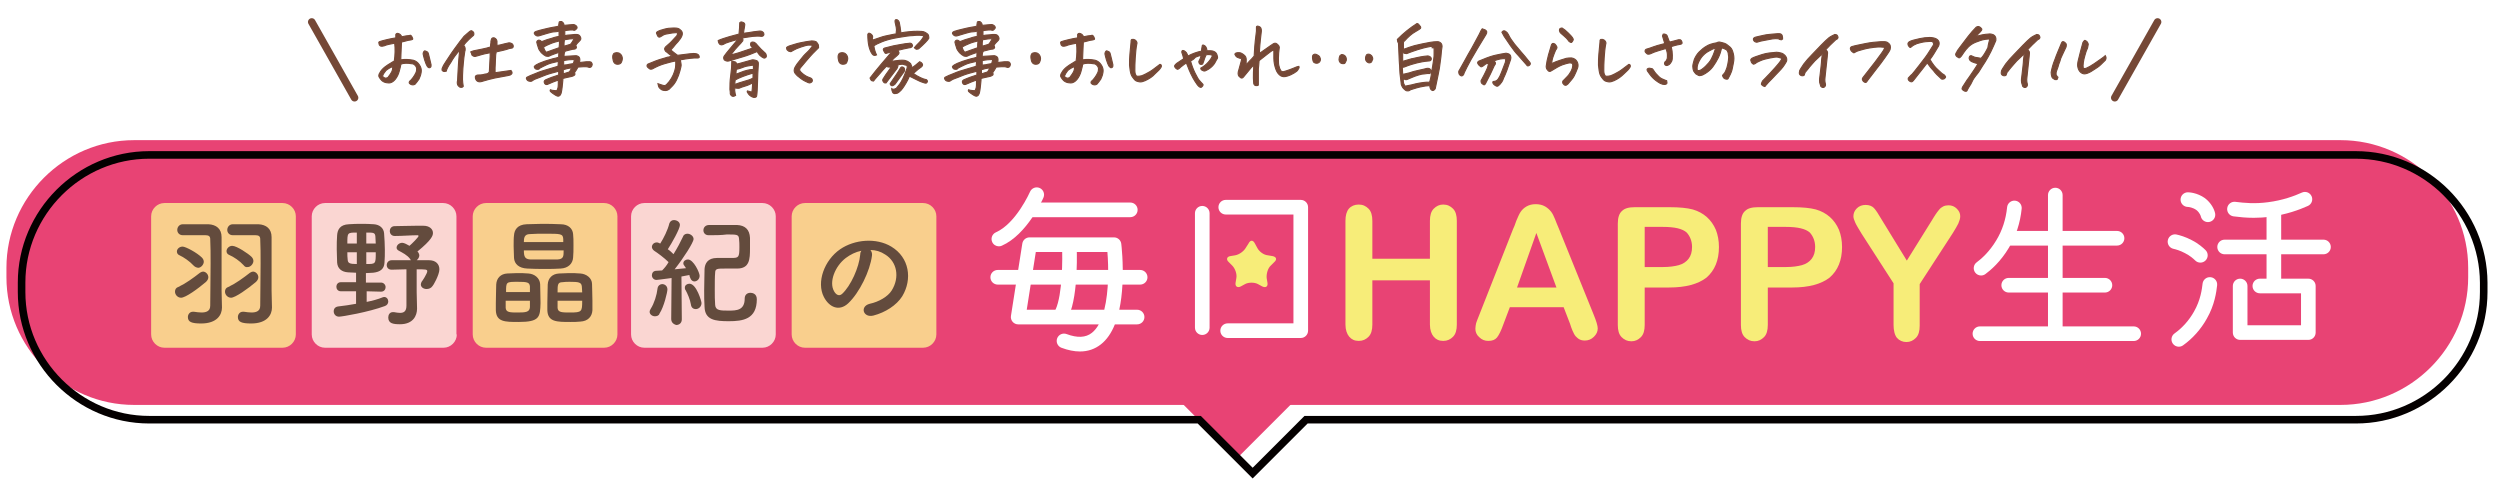 <?xml version="1.0" encoding="utf-8"?>
<!-- Generator: Adobe Illustrator 25.0.1, SVG Export Plug-In . SVG Version: 6.00 Build 0)  -->
<svg version="1.1" id="レイヤー_1" xmlns="http://www.w3.org/2000/svg" xmlns:xlink="http://www.w3.org/1999/xlink" x="0px"
	 y="0px" viewBox="0 0 660 130" style="enable-background:new 0 0 660 130;" xml:space="preserve">
<style type="text/css">
	.st0{fill:none;}
	.st1{fill:#E84374;}
	.st2{fill:none;stroke:#040000;stroke-width:2;}
	.st3{fill:#FFFFFF;}
	.st4{fill:#F7ED79;}
	.st5{fill:#F9CF8D;}
	.st6{fill:url(#SVGID_6_);}
	.st7{fill:#FAD6D2;}
	.st8{fill:url(#SVGID_7_);}
	.st9{fill:url(#SVGID_8_);}
	.st10{fill:url(#SVGID_9_);}
	.st11{fill:url(#SVGID_10_);}
	.st12{fill:#634B3D;}
	.st13{fill:#754836;stroke:#754836;stroke-width:0.294;stroke-miterlimit:10;}
	.st14{fill:none;stroke:#754836;stroke-width:2;stroke-linecap:round;stroke-linejoin:round;stroke-miterlimit:10;}
</style>
<pattern  y="130" width="660" height="130" patternUnits="userSpaceOnUse" id="SVGID_1_" viewBox="0 -130 660 130" style="overflow:visible;">
	<g>
		<rect y="-130" class="st0" width="660" height="130"/>
	</g>
</pattern>
<pattern  y="130" width="660" height="130" patternUnits="userSpaceOnUse" id="SVGID_2_" viewBox="0 -130 660 130" style="overflow:visible;">
	<g>
		<rect y="-130" class="st0" width="660" height="130"/>
	</g>
</pattern>
<pattern  y="130" width="660" height="130" patternUnits="userSpaceOnUse" id="SVGID_3_" viewBox="0 -130 660 130" style="overflow:visible;">
	<g>
		<rect y="-130" class="st0" width="660" height="130"/>
	</g>
</pattern>
<pattern  y="130" width="660" height="130" patternUnits="userSpaceOnUse" id="SVGID_4_" viewBox="0 -130 660 130" style="overflow:visible;">
	<g>
		<rect y="-130" class="st0" width="660" height="130"/>
	</g>
</pattern>
<pattern  y="130" width="660" height="130" patternUnits="userSpaceOnUse" id="SVGID_5_" viewBox="0 -130 660 130" style="overflow:visible;">
	<g>
		<rect y="-130" class="st0" width="660" height="130"/>
	</g>
</pattern>
<g>
	<path class="st1" d="M651.6,73.2c0,18.5-15.2,33.7-33.7,33.7H35.4
		c-18.5,0-33.7-15.2-33.7-33.7v-2.5c0-18.5,15.2-33.7,33.7-33.7h582.5
		c18.5,0,33.7,15.2,33.7,33.7v2.5H651.6z"/>
</g>
<rect x="313.128" y="88.369" transform="matrix(0.707 -0.707 0.707 0.707 23.635 260.798)" class="st1" width="27" height="27"/>
<path class="st2" d="M621.9,40.9h-582.5c-18.5,0-33.7,15.2-33.7,33.7v2.5
	c0,18.5,15.2,33.7,33.7,33.7h277.2l14.1,14.1l14.1-14.1H622
	c18.5,0,33.7-15.2,33.7-33.7v-2.5C655.6,56.1,640.5,40.9,621.9,40.9z"/>
<g>
	<g>
		<path class="st3" d="M523.002,72.732c-0.595,0-1.182-0.274-1.561-0.79
			c-0.631-0.861-0.444-2.07,0.416-2.701c1.138-0.834,3.323-2.699,5.182-5.828
			c1.566-2.588,2.519-5.513,2.838-8.706c0.107-1.062,1.056-1.841,2.115-1.73
			c1.062,0.106,1.836,1.053,1.73,2.115c-0.378,3.77-1.512,7.238-3.369,10.308
			c-2.2,3.704-4.836,5.95-6.211,6.958
			C523.798,72.61,523.398,72.732,523.002,72.732z"/>
	</g>
	<g>
		<path class="st3" d="M558.9,64.832h-28.101c-1.067,0-1.932-0.865-1.932-1.932
			s0.864-1.932,1.932-1.932h28.101c1.067,0,1.932,0.865,1.932,1.932
			S559.968,64.832,558.9,64.832z"/>
	</g>
	<g>
		<path class="st3" d="M555.7,77.231h-25.4c-1.067,0-1.932-0.864-1.932-1.932
			s0.864-1.932,1.932-1.932h25.4c1.067,0,1.932,0.864,1.932,1.932
			S556.768,77.231,555.7,77.231z"/>
	</g>
	<g>
		<path class="st3" d="M563.3,90.031h-40.6c-1.067,0-1.932-0.864-1.932-1.932
			s0.864-1.932,1.932-1.932h40.6c1.067,0,1.932,0.864,1.932,1.932
			S564.367,90.031,563.3,90.031z"/>
	</g>
	<g>
		<path class="st3" d="M542.6,88.231c-1.067,0-1.932-0.864-1.932-1.932V51.5
			c0-1.067,0.864-1.932,1.932-1.932S544.531,50.433,544.531,51.5v34.8
			C544.531,87.367,543.667,88.231,542.6,88.231z"/>
	</g>
	<g>
		<path class="st3" d="M582.898,58.633c-0.901,0-1.708-0.634-1.893-1.552
			c-0.001-0.006-0.238-0.922-1.184-1.65c-0.918-0.654-1.989-0.798-2.223-0.799
			c-1.066-0.003-1.931-0.869-1.93-1.935s0.863-1.93,1.93-1.93
			c0.239,0,2.4,0.044,4.523,1.56c1.646,1.265,2.459,2.934,2.672,3.992
			c0.21,1.046-0.468,2.064-1.514,2.275
			C583.153,58.62,583.024,58.633,582.898,58.633z"/>
	</g>
	<g>
		<path class="st3" d="M580.9,69.332c-0.494,0-0.989-0.188-1.366-0.565
			c-0.44-0.44-1.376-1.277-2.698-1.938c-1.282-0.689-2.462-1.01-3.056-1.143
			c-1.041-0.231-1.698-1.264-1.466-2.306c0.231-1.042,1.265-1.701,2.306-1.466
			c0.789,0.175,2.356,0.602,3.996,1.485c1.758,0.878,3.045,2.029,3.65,2.635
			c0.755,0.755,0.755,1.978,0,2.732C581.89,69.144,581.395,69.332,580.9,69.332z"/>
	</g>
	<g>
		<path class="st3" d="M575.202,91.532c-0.604,0-1.196-0.281-1.574-0.81
			c-0.62-0.868-0.419-2.074,0.449-2.695c2.082-1.487,3.858-3.482,5.137-5.77
			c1.758-3.055,2.103-5.979,2.268-7.384c0.125-1.06,1.087-1.817,2.145-1.693
			c1.061,0.125,1.818,1.085,1.693,2.145c-0.195,1.661-0.603,5.118-2.744,8.839
			c-1.543,2.76-3.709,5.19-6.252,7.008
			C575.983,91.415,575.591,91.532,575.202,91.532z"/>
	</g>
	<g>
		<path class="st3" d="M594.984,57.501c-1.995,0-3.769-0.181-5.334-0.385
			c-1.058-0.138-1.804-1.108-1.666-2.166c0.138-1.059,1.101-1.801,2.166-1.667
			c2.349,0.306,5.21,0.558,8.591,0.101c3.837-0.48,6.988-1.648,8.959-2.544
			c0.973-0.443,2.117-0.013,2.559,0.959c0.441,0.971,0.012,2.117-0.959,2.558
			c-2.216,1.007-5.76,2.32-10.061,2.858
			C597.722,57.422,596.305,57.501,594.984,57.501z"/>
	</g>
	<g>
		<path class="st3" d="M613.4,67.132h-26.101c-1.067,0-1.932-0.864-1.932-1.932
			c0-1.067,0.864-1.932,1.932-1.932h26.101c1.067,0,1.932,0.865,1.932,1.932
			C615.332,66.268,614.468,67.132,613.4,67.132z"/>
	</g>
	<g>
		<path class="st3" d="M600.3,76.132c-1.067,0-1.932-0.864-1.932-1.932V55.8
			c0-1.067,0.864-1.932,1.932-1.932s1.932,0.865,1.932,1.932v18.4
			C602.231,75.268,601.367,76.132,600.3,76.132z"/>
	</g>
	<g>
		<path class="st3" d="M609.4,89.731h-18c-1.067,0-1.932-0.864-1.932-1.932V75.5
			c0-1.067,0.864-1.932,1.932-1.932s1.932,0.864,1.932,1.932v10.368H607.469v-8.437
			h-10.869c-1.067,0-1.932-0.864-1.932-1.932s0.864-1.932,1.932-1.932h12.801
			c1.067,0,1.932,0.864,1.932,1.932v12.3
			C611.332,88.867,610.468,89.731,609.4,89.731z"/>
	</g>
</g>
<g>
	<path class="st4" d="M362.3,58.3v10H377.5v-10c0-1.4,0.3-2.5,1-3.2S380,54,381,54
		c1.1,0,1.9,0.4,2.6,1.1s1,1.8,1,3.2v27.4c0,1.4-0.3,2.5-1,3.2
		s-1.5,1.1-2.6,1.1s-1.9-0.4-2.5-1.1s-1-1.8-1-3.2V74h-15.2v11.7
		c0,1.4-0.3,2.5-1,3.2s-1.5,1.1-2.6,1.1s-1.9-0.4-2.5-1.1
		s-1-1.8-1-3.2V58.3c0-1.4,0.3-2.5,0.9-3.2S357.6,54,358.7,54
		s1.9,0.4,2.6,1.1C362,55.8,362.3,56.9,362.3,58.3z"/>
	<path class="st4" d="M414.5,85.5l-1.7-4.4h-14.2l-1.7,4.5
		c-0.6,1.7-1.2,2.9-1.7,3.5S394,90,392.9,90
		c-0.9,0-1.7-0.3-2.4-1c-0.7-0.6-1-1.4-1-2.2c0-0.5,0.1-1,0.2-1.5
		c0.2-0.5,0.4-1.2,0.8-2.1l8.9-22.6
		c0.3-0.6,0.6-1.4,0.9-2.3c0.4-0.9,0.7-1.7,1.1-2.3
		s0.9-1.1,1.6-1.5s1.5-0.6,2.4-0.6c1,0,1.8,0.2,2.5,0.6
		c0.7,0.4,1.2,0.9,1.6,1.4s0.7,1.2,1,1.9
		s0.6,1.6,1.1,2.7l9.1,22.5c0.7,1.7,1.1,3,1.1,3.7
		c0,0.8-0.3,1.5-1,2.2s-1.5,1-2.4,1c-0.6,0-1-0.1-1.4-0.3
		c-0.4-0.2-0.7-0.5-1-0.8s-0.6-0.9-0.9-1.6S414.7,86.1,414.5,85.5z
		 M400.5,75.9h10.4L405.6,61.5L400.5,75.9z"/>
	<path class="st4" d="M440.7,75.9h-6.5v9.9c0,1.4-0.3,2.5-1,3.2s-1.5,1.1-2.5,1.1
		c-1.1,0-1.9-0.4-2.6-1.1s-1-1.8-1-3.2V59
		c0-1.6,0.4-2.7,1.1-3.3c0.7-0.7,1.8-1,3.4-1h9.1
		c2.7,0,4.7,0.2,6.2,0.6c1.4,0.4,2.7,1.1,3.7,2
		s1.8,2,2.4,3.4c0.5,1.3,0.8,2.8,0.8,4.5
		c0,3.5-1.1,6.2-3.3,8.1C448.3,75,445,75.9,440.7,75.9z M439,59.9
		h-4.8V70.5H439c1.7,0,3.1-0.2,4.2-0.5s2-0.9,2.6-1.7
		s0.9-1.8,0.9-3.1c0-1.5-0.5-2.8-1.4-3.8
		C444.2,60.4,442.2,59.9,439,59.9z"/>
	<path class="st4" d="M473.2,75.9h-6.5v9.9c0,1.4-0.3,2.5-1,3.2s-1.5,1.1-2.5,1.1
		c-1.1,0-1.9-0.4-2.6-1.1s-1-1.8-1-3.2V59
		c0-1.6,0.4-2.7,1.1-3.3c0.7-0.7,1.8-1,3.4-1h9.1
		c2.7,0,4.7,0.2,6.2,0.6c1.4,0.4,2.7,1.1,3.7,2
		s1.8,2,2.4,3.4c0.5,1.3,0.8,2.8,0.8,4.5
		c0,3.5-1.1,6.2-3.3,8.1C480.8,75,477.5,75.9,473.2,75.9z M471.5,59.9
		h-4.8V70.5H471.5c1.7,0,3.1-0.2,4.2-0.5s2-0.9,2.6-1.7
		s0.9-1.8,0.9-3.1c0-1.5-0.5-2.8-1.4-3.8
		C476.7,60.4,474.6,59.9,471.5,59.9z"/>
	<path class="st4" d="M499.9,85.8v-11l-8.5-13.2c-0.7-1.2-1.3-2.1-1.6-2.8
		c-0.3-0.7-0.5-1.2-0.5-1.7c0-0.8,0.3-1.5,0.9-2.1
		s1.4-0.9,2.3-0.9c1,0,1.7,0.3,2.2,0.8s1.2,1.6,2.2,3.3
		l6.5,10.6L510,58.2c0.4-0.6,0.7-1.2,1-1.6
		c0.3-0.4,0.6-0.9,0.9-1.2c0.3-0.4,0.7-0.7,1.1-0.9
		s0.9-0.3,1.4-0.3c0.9,0,1.6,0.3,2.2,0.9
		c0.6,0.6,0.9,1.2,0.9,2c0,0.6-0.2,1.2-0.5,1.9
		c-0.3,0.6-0.8,1.5-1.5,2.6l-8.7,13.4v11c0,1.4-0.3,2.5-1,3.2
		s-1.5,1.1-2.5,1.1s-1.9-0.4-2.5-1.1S499.9,87.2,499.9,85.8z"/>
</g>
<g>
	<g>
		<path class="st3" d="M263.701,65.033c-0.741,0-1.448-0.429-1.768-1.15
			c-0.432-0.976,0.009-2.117,0.984-2.549c5.326-2.358,8.974-10.62,9.01-10.704
			c0.425-0.978,1.562-1.425,2.542-1.001c0.978,0.425,1.427,1.562,1.003,2.54
			c-0.172,0.396-4.278,9.727-10.991,12.699
			C264.228,64.979,263.962,65.033,263.701,65.033z"/>
	</g>
	<g>
		<path class="st3" d="M298.4,57.332h-25.8c-1.067,0-1.932-0.865-1.932-1.932
			s0.865-1.932,1.932-1.932h25.8c1.067,0,1.932,0.865,1.932,1.932
			S299.467,57.332,298.4,57.332z"/>
	</g>
	<g>
		<g>
			<path class="st3" d="M317.4,88.432c-1.067,0-1.932-0.864-1.932-1.932V56.3
				c0-1.067,0.865-1.932,1.932-1.932s1.932,0.865,1.932,1.932V86.5
				C319.332,87.567,318.467,88.432,317.4,88.432z"/>
		</g>
		<g>
			<path class="st3" d="M343.4,89.231h-19.3c-1.067,0-1.932-0.864-1.932-1.932
				s0.865-1.932,1.932-1.932H341.469V56.632h-17.869
				c-1.067,0-1.932-0.865-1.932-1.932s0.865-1.932,1.932-1.932h19.8
				c1.067,0,1.932,0.865,1.932,1.932v32.6
				C345.332,88.367,344.468,89.231,343.4,89.231z"/>
		</g>
	</g>
	<g>
		<path class="st3" d="M285.105,92.79c-1.506,0-3.136-0.327-4.883-0.98
			c-1-0.374-1.506-1.487-1.132-2.487c0.375-0.998,1.486-1.504,2.487-1.132
			c2.858,1.069,5.042,0.965,6.675-0.321c0.714-0.562,1.317-1.326,1.825-2.237
			h-21.278c-0.565,0-1.101-0.247-1.468-0.676c-0.367-0.43-0.528-0.998-0.44-1.556
			l3-19.1c0.147-0.94,0.958-1.632,1.909-1.632h22.3
			c0.976,0,1.799,0.728,1.917,1.697c0.025,0.204,0.608,5.047,0.316,10.657
			c-0.13,2.507-0.413,4.758-0.845,6.747h4.711c1.067,0,1.932,0.864,1.932,1.932
			s-0.865,1.932-1.932,1.932h-5.871c-0.925,2.305-2.155,4.066-3.684,5.271
			C289.05,92.16,287.197,92.79,285.105,92.79z M271.059,81.769h20.469
			c1.242-4.955,1.146-11.335,0.825-15.236h-18.901L271.059,81.769z"/>
	</g>
	<g>
		<path class="st3" d="M301,75.132h-37.6c-1.067,0-1.932-0.864-1.932-1.932
			s0.865-1.932,1.932-1.932H301c1.067,0,1.932,0.864,1.932,1.932
			S302.067,75.132,301,75.132z"/>
	</g>
	<g>
		<path class="st3" d="M280.398,84.532c-0.271,0-0.547-0.058-0.811-0.18
			c-0.968-0.448-1.39-1.597-0.941-2.564c1.887-4.076,1.884-13.578,1.724-16.895
			c-0.052-1.065,0.771-1.972,1.836-2.023c1.083-0.051,1.972,0.771,2.023,1.836
			c0.025,0.525,0.592,12.941-2.076,18.705
			C281.827,84.117,281.128,84.532,280.398,84.532z"/>
	</g>
	<g>
		<g>
			<path class="st4" d="M329.6,64.3c0.5-1,1.2-1,1.7,0l0.6,1.1
				c0.5,1,1.7,1.9,2.8,2l1.2,0.2c1.1,0.2,1.3,0.9,0.5,1.6
				l-0.9,0.9c-0.8,0.7-1.2,2.2-1.1,3.3l0.2,1.2
				c0.2,1-0.4,1.5-1.4,1L332.1,75c-0.9-0.5-2.5-0.5-3.4,0l-1.1,0.6
				c-0.9,0.5-1.6,0-1.4-1l0.2-1.2c0.2-1-0.3-2.5-1.1-3.3
				l-0.9-0.9c-0.8-0.7-0.5-1.5,0.5-1.6l1.2-0.2
				c1.1-0.2,2.3-1.1,2.8-2L329.6,64.3z"/>
		</g>
	</g>
</g>
<g>
	<path class="st5" d="M78.1,88.3c0,1.9-1.6,3.5-3.5,3.5H43.4c-1.9,0-3.5-1.6-3.5-3.5
		V57.1c0-1.9,1.6-3.5,3.5-3.5h31.2c1.9,0,3.5,1.6,3.5,3.5
		C78.1,57.1,78.1,88.3,78.1,88.3z"/>
	<pattern  id="SVGID_6_" xlink:href="#SVGID_1_" patternTransform="matrix(5.168 0 0 -5.168 67292.766 -84684.547)">
	</pattern>
	<path class="st6" d="M78.1,88.3c0,1.9-1.6,3.5-3.5,3.5H43.4c-1.9,0-3.5-1.6-3.5-3.5
		V57.1c0-1.9,1.6-3.5,3.5-3.5h31.2c1.9,0,3.5,1.6,3.5,3.5
		C78.1,57.1,78.1,88.3,78.1,88.3z"/>
</g>
<g>
	<path class="st7" d="M120.6,88.3c0,1.9-1.6,3.5-3.5,3.5H85.8c-1.9,0-3.5-1.6-3.5-3.5
		V57.1c0-1.9,1.6-3.5,3.5-3.5H117c1.9,0,3.5,1.6,3.5,3.5v31.2H120.6z"/>
	<pattern  id="SVGID_7_" xlink:href="#SVGID_2_" patternTransform="matrix(5.168 0 0 -5.168 67335.164 -84684.547)">
	</pattern>
	<path class="st8" d="M120.6,88.3c0,1.9-1.6,3.5-3.5,3.5H85.8c-1.9,0-3.5-1.6-3.5-3.5
		V57.1c0-1.9,1.6-3.5,3.5-3.5H117c1.9,0,3.5,1.6,3.5,3.5v31.2H120.6z"/>
</g>
<g>
	<path class="st5" d="M163,88.3c0,1.9-1.6,3.5-3.5,3.5h-31.2c-1.9,0-3.5-1.6-3.5-3.5
		V57.1c0-1.9,1.6-3.5,3.5-3.5H159.5c1.9,0,3.5,1.6,3.5,3.5V88.3z"/>
	<pattern  id="SVGID_8_" xlink:href="#SVGID_3_" patternTransform="matrix(5.168 0 0 -5.168 67377.664 -84684.547)">
	</pattern>
	<path class="st9" d="M163,88.3c0,1.9-1.6,3.5-3.5,3.5h-31.2c-1.9,0-3.5-1.6-3.5-3.5
		V57.1c0-1.9,1.6-3.5,3.5-3.5H159.5c1.9,0,3.5,1.6,3.5,3.5V88.3z"/>
</g>
<g>
	<path class="st7" d="M204.8,88.3c0,1.9-1.6,3.5-3.5,3.5h-31.2c-1.9,0-3.5-1.6-3.5-3.5
		V57.1c0-1.9,1.6-3.5,3.5-3.5h31.2c1.9,0,3.5,1.6,3.5,3.5V88.3z"/>
	<pattern  id="SVGID_9_" xlink:href="#SVGID_4_" patternTransform="matrix(5.168 0 0 -5.168 67419.469 -84684.547)">
	</pattern>
	<path class="st10" d="M204.8,88.3c0,1.9-1.6,3.5-3.5,3.5h-31.2c-1.9,0-3.5-1.6-3.5-3.5
		V57.1c0-1.9,1.6-3.5,3.5-3.5h31.2c1.9,0,3.5,1.6,3.5,3.5V88.3z"/>
</g>
<g>
	<path class="st5" d="M247.2,88.3c0,1.9-1.6,3.5-3.5,3.5H212.5c-1.9,0-3.5-1.6-3.5-3.5
		V57.1c0-1.9,1.6-3.5,3.5-3.5h31.2c1.9,0,3.5,1.6,3.5,3.5V88.3z"/>
	
		<pattern  id="SVGID_10_" xlink:href="#SVGID_5_" patternTransform="matrix(5.168 0 0 -5.168 67461.867 -84684.547)">
	</pattern>
	<path class="st11" d="M247.2,88.3c0,1.9-1.6,3.5-3.5,3.5H212.5c-1.9,0-3.5-1.6-3.5-3.5
		V57.1c0-1.9,1.6-3.5,3.5-3.5h31.2c1.9,0,3.5,1.6,3.5,3.5V88.3z"/>
</g>
<g>
	<g>
		<g>
			<g>
				<path class="st12" d="M47.8,78.6c-0.9,0-1.6-0.8-1.6-1.6
					c0-0.5,0.2-1,0.8-1.2c2.1-1,4-2.4,5.8-3.8
					c0.3-0.2,0.6-0.3,0.8-0.3c0.7,0,1.4,0.7,1.4,1.5
					C55,73.6,54.8,74,54.4,74.4C52.3,76.2,49,78.6,47.8,78.6z
					 M51.1,70.1C50.1,69,48.5,67.9,47.4,67.4c-0.5-0.2-0.7-0.6-0.7-1
					c0-0.7,0.7-1.3,1.5-1.3S52,66.7,53.3,68
					c0.3,0.3,0.5,0.7,0.5,1.1c0,0.7-0.7,1.6-1.5,1.6
					C51.8,70.6,51.5,70.5,51.1,70.1z M58.6,81.2L58.6,81.2
					c0,1.9-1.3,4.2-5.5,4.2c-2.5,0-3.5-0.4-3.5-1.7
					c0-0.7,0.5-1.4,1.3-1.4c0.1,0,0.2,0,0.3,0
					c0.7,0.1,1.4,0.2,2,0.2c1.3,0,2.3-0.4,2.3-1.8
					c0-3.2,0.1-7.3,0.1-11.1c0-2.4,0-4.6-0.1-6.5
					c0-0.7-0.4-1-1.2-1c-0.4,0-0.9,0-1.6,0c-1.5,0-3.4,0-4.4,0l0,0
					c-1,0-1.5-0.7-1.5-1.4s0.5-1.5,1.5-1.5c0.7,0,2.2,0,3.8,0c1.1,0,2.2,0,2.9,0
					c2.1,0.1,3.5,1.2,3.5,3.4c0,3.2,0,6.6,0,9.8c0,1.6,0,3.1,0,4.4
					L58.6,81.2z M61,78.6c-0.9,0-1.6-0.8-1.6-1.6
					c0-0.5,0.2-1,0.8-1.2C62.3,74.8,64.2,73.4,66,72
					c0.3-0.2,0.6-0.3,0.8-0.3c0.7,0,1.4,0.7,1.4,1.5
					c0,0.4-0.2,0.8-0.6,1.2C65.5,76.2,62.1,78.6,61,78.6z M64.3,70
					c-1-1.1-2.6-2.2-3.8-2.7c-0.5-0.2-0.7-0.6-0.7-1
					c0-0.7,0.7-1.4,1.5-1.4c1.2,0,4.3,2.1,5.1,2.9
					c0.3,0.3,0.5,0.7,0.5,1.1c0,0.7-0.7,1.6-1.5,1.6
					C64.9,70.6,64.6,70.4,64.3,70z M71.8,81.2L71.8,81.2
					c0,1.9-1.3,4.2-5.5,4.2c-2.5,0-3.5-0.4-3.5-1.7
					c0-0.7,0.5-1.4,1.3-1.4c0.1,0,0.2,0,0.3,0
					c0.7,0.1,1.4,0.2,2,0.2c1.3,0,2.3-0.4,2.3-1.8
					c0-3.2,0.1-7.3,0.1-11.1c0-2.4,0-4.6-0.1-6.5
					c0-0.7-0.4-1-1.2-1c-0.4,0-0.9,0-1.6,0c-1.5,0-3.4,0-4.4,0l0,0
					c-1,0-1.5-0.7-1.5-1.4s0.5-1.5,1.5-1.5c0.7,0,2.2,0,3.8,0c1.1,0,2.2,0,2.9,0
					c2.1,0.1,3.5,1.2,3.5,3.4c0,3.2,0,6.6,0,9.8c0,1.6,0,3.1,0,4.4
					L71.8,81.2z"/>
				<path class="st12" d="M96.8,76.9v2.8c1.5-0.3,3-0.7,4.2-1.2
					c0.1,0,0.2-0.1,0.4-0.1c0.7,0,1.1,0.6,1.1,1.2
					c0,0.5-0.3,1-0.9,1.2C97.3,82.4,90.3,83.6,89.5,83.6
					c-0.9,0-1.4-0.7-1.4-1.4c0-0.7,0.4-1.2,1.2-1.3
					c1.6-0.2,3.2-0.4,4.7-0.7v-3.3h-4l0,0
					c-0.8,0-1.2-0.6-1.2-1.2s0.4-1.2,1.2-1.2h4V72
					c-0.7,0-1.4-0.1-2.1-0.1c-1.7-0.1-2.8-1-2.9-2.6
					c0-1.1-0.1-2.3-0.1-3.5c0-1.3,0-2.6,0.1-3.7
					c0.1-1.4,0.7-2.8,3.1-2.9c1.1-0.1,2.2-0.1,3.3-0.1
					c1.1,0,2.2,0,3.3,0.1c1.5,0.1,2.6,1,2.7,2.4
					c0.1,1.5,0.2,2.9,0.2,4.3c0,1.2,0,2.3-0.1,3.5
					C101.4,71,100.4,71.8,98.5,72c-0.6,0-1.2,0.1-1.9,0.1v2.5h4l0,0
					c0.7,0,1.2,0.6,1.2,1.2s-0.4,1.2-1.2,1.2L96.8,76.9z
					 M94.2,61.4c-2.5,0-2.5,0-2.5,2.9h2.5V61.4z M94.2,66.6h-2.5
					c0,0.7,0,1.4,0.1,2.1c0.1,0.8,0.6,1,2.4,1V66.6z M99.2,64.4
					c0-0.7-0.1-1.4-0.1-2c-0.1-1-0.5-1-2.4-1v2.9h2.5V64.4z
					 M96.7,66.6v3.1c2.5,0,2.5,0,2.5-3.1H96.7z M107.2,71.1
					c-1.3,0-2.6,0.1-3.8,0.1l0,0c-0.9,0-1.3-0.6-1.3-1.2
					c0-0.7,0.5-1.3,1.3-1.3c1.7,0,3.4,0,5.1,0
					c-0.1-0.1-0.2-0.2-0.2-0.3c-0.8-1.1-2.1-1.7-3-2.2
					c-0.4-0.2-0.6-0.5-0.6-0.8c0-0.7,0.7-1.3,1.5-1.3
					c0.5,0,1.4,0.5,1.9,0.8C108.8,64.3,110.5,62.6,110.5,62.3
					c0-0.1-0.1-0.2-0.2-0.2c-1.8,0-4,0.2-6,0.2c0,0,0,0-0.1,0
					c-0.9,0-1.3-0.7-1.3-1.3s0.4-1.3,1.3-1.3
					c1.7,0,3.6-0.1,5.5-0.1c0.7,0,1.4,0,2.1,0c1.6,0,2.5,0.9,2.5,1.9
					c0,0.7-0.3,1.8-4.1,4.9C110.3,66.5,110.3,66.5,110.4,66.6
					c0.2,0.3,0.3,0.6,0.3,0.8c0,0.5-0.3,1-0.7,1.3
					c1.2,0,2.4,0,3.3,0c1.7,0,2.7,1,2.7,2.4
					c0,1.5-1.7,4.4-1.8,4.4c-0.4,0.6-1,0.8-1.6,0.8
					c-0.8,0-1.5-0.5-1.5-1.2c0-0.2,0.1-0.5,0.2-0.7
					c0.2-0.2,1.5-2.2,1.5-2.8c0-0.5-0.5-0.5-2.8-0.5v5.9l0.1,4.4v0.1
					c0,1.8-1,4.1-4.5,4.1c-1.8,0-3.1-0.2-3.1-1.8
					c0-0.7,0.4-1.4,1.2-1.4c0.1,0,0.2,0,0.3,0
					c0.6,0.1,1.1,0.2,1.6,0.2c1,0,1.7-0.4,1.7-1.9v-9.6
					H107.2z"/>
				<path class="st12" d="M136.9,85c-3.6,0-5.9,0-6-3.1c0-0.5,0-1.2,0-1.9
					c0-1.7,0.1-3.8,0.1-4.9c0.1-1.7,1.2-2.8,2.9-2.9
					c0.9,0,1.7-0.1,2.6-0.1c1,0,2,0,3,0.1
					c1.6,0.1,3,1.2,3.1,2.8c0,1.2,0.1,3.3,0.1,5
					C142.6,83.7,142.5,85,136.9,85z M133.5,79.4c0,0.8,0,1.5,0,1.9
					C133.6,82.5,134.7,82.5,136.7,82.5c2.1,0,3.1-0.1,3.2-1.4c0,0,0,0,0-1.7
					H133.5z M139.9,77.2c0-0.7,0-1.2,0-1.6
					c-0.1-1.1-0.8-1.2-3.2-1.2c-3.1,0-3.1,0-3.1,2.7h6.3
					V77.2z M148,70.9C146.7,71,145.3,71,143.9,71c-1.6,0-3.1,0-4.7-0.1
					c-2.2-0.1-3.4-1.2-3.5-2.8c0-0.9-0.1-2-0.1-3.1
					s0-2.2,0.1-2.9c0.1-1.4,0.9-2.8,3.3-2.9
					c1.2,0,2.5-0.1,3.9-0.1c1.7,0,3.5,0,5.1,0.1
					c2.1,0,3.2,1.2,3.3,2.6c0.1,0.8,0.1,1.8,0.1,2.9
					c0,1.2,0,2.5-0.1,3.3C151.2,69.6,150,70.8,148,70.9z M148.7,63.8
					c0-0.2,0-0.5,0-0.7c-0.1-1.4-0.6-1.4-4.8-1.4
					c-1.4,0-2.7,0-4,0.1c-1.5,0-1.6,1.1-1.6,2.1h10.4V63.8z
					 M138.3,66.1c0,1.7,0.3,2.3,1.7,2.4c1.2,0,2.4,0,3.6,0
					c1.2,0,2.4,0,3.6,0c1.6-0.1,1.6-0.9,1.6-2.4H138.3z
					 M153.2,84.9C152.4,85,151.5,85,150.6,85c-3.6,0-6,0-6.1-3.1
					c0-0.5,0-1.2,0-1.9c0-1.7,0.1-3.8,0.1-4.9
					c0.1-1.7,1.2-2.8,3-2.9c0.9,0,1.8-0.1,2.6-0.1
					c1,0,2,0,3,0.1c1.6,0.1,3.1,1.2,3.1,2.8
					c0,1,0.1,2.8,0.1,4.4c0,1,0,1.9,0,2.5
					C156.3,83.6,155.2,84.8,153.2,84.9z M147.2,79.4
					c0,0.8,0,1.5,0,1.9C147.3,82.5,148.4,82.5,150.5,82.5
					c3.1,0,3.2-0.2,3.2-3.1H147.2z M153.7,77.2
					c0-0.7-0.1-1.2-0.1-1.6c-0.1-1.1-0.9-1.2-3.2-1.2
					c-0.7,0-1.3,0-1.9,0.1c-1.3,0-1.3,0.7-1.3,2.7H153.7z"/>
				<path class="st12" d="M172.9,83.5C172.2,83.5,171.5,83,171.5,82.3
					c0-0.2,0.1-0.5,0.3-0.8c0.9-1.4,1.6-3.6,1.8-5.4
					C173.7,75.4,174.3,75,174.8,75c0.7,0,1.4,0.5,1.4,1.4
					c0,0.7-0.9,4.6-2.1,6.4C174,83.3,173.4,83.5,172.9,83.5z
					 M177.2,84.2l0.1-10.8c-2.8,0.4-4,0.5-4,0.5
					c-0.7,0-1.2-0.6-1.2-1.2s0.3-1.1,1-1.2
					c0.5,0,1.1-0.1,1.7-0.1C175.4,70.8,176,70.1,176.5,69.2
					c-1.1-1.1-3-2.5-3.8-3c-0.4-0.3-0.6-0.7-0.6-1
					c0-0.6,0.5-1.2,1.3-1.2c0.2,0,0.3,0,0.9,0.3
					c0.9-1.4,2-3.6,2.4-5.3c0.2-0.6,0.7-0.9,1.2-0.9
					c0.8,0,1.6,0.5,1.6,1.3c0,1-2.2,4.9-3.2,6.4
					c0.6,0.4,1.1,0.9,1.5,1.3c1-1.6,1.9-3.3,2.5-4.6
					c0.2-0.6,0.7-0.8,1.2-0.8c0.7,0,1.6,0.6,1.6,1.4
					c0,0.9-2.7,5.1-5,8c1.2-0.1,2.2-0.2,3-0.3
					c-0.7-1-0.7-1-0.7-1.3c0-0.6,0.6-1,1.2-1c1.5,0,3.1,3.5,3.1,4.3
					c0,0.9-0.7,1.5-1.4,1.5c-0.4,0-0.9-0.3-1.1-1
					C182.1,73.1,182,72.8,182,72.6c-0.4,0.1-1.2,0.2-2.1,0.4
					L180,84.3c0,1-0.7,1.5-1.5,1.5C177.9,85.6,177.2,85.2,177.2,84.2
					L177.2,84.2z M182.4,80.4C182.2,79.1,181.5,77.5,181,76.6
					c-0.2-0.2-0.2-0.5-0.2-0.7c0-0.6,0.6-1,1.2-1
					c1.9,0,3.2,4.7,3.2,5.1c0,1-0.8,1.6-1.5,1.6
					S182.5,81.2,182.4,80.4z M187.1,62.1c-1,0-1.4-0.7-1.4-1.3
					c0-0.7,0.5-1.4,1.5-1.4c1.3,0,2.7,0,4.2,0c1.1,0,2.2,0,3.2,0
					c2.1,0.1,3.3,1.2,3.4,3.4c0,0.8,0,1.8,0,2.8
					c0,2.8-0.1,5.3-3.4,5.3c-1,0-2.1,0-3.1,0
					c-2.1,0-2.7,0-2.7,1.1c-0.1,1-0.1,2.7-0.1,4.4
					c0,1.5,0,3,0.1,4.1c0.1,1.5,1.4,1.5,3.6,1.5
					c2.1,0,4.2-0.1,4.2-3.2c0-1,0.7-1.5,1.5-1.5
					c0.5,0,1.7,0.2,1.7,1.7c0,5.3-3.7,5.8-7.4,5.8
					c-3.6,0-6.3-0.3-6.4-3.8c-0.1-1.3-0.1-2.8-0.1-4.4
					c0-2,0.1-4.1,0.1-5.6c0.1-1.4,0.8-2.9,3.3-2.9
					c1.2,0,2.6,0,3.8,0c1.9,0,2.1-0.1,2.1-2.9
					c0-0.7,0-1.4-0.1-2.2c-0.1-1.1-0.6-1.1-3.2-1.1
					C190.4,62.1,188.7,62.1,187.1,62.1L187.1,62.1z"/>
				<path class="st12" d="M230.2,67.5c-0.5,4-3.3,9.8-6.3,12.6
					c-2.4,2.2-5,1-6.4-1.7c-2-3.9,0.1-9.7,4.3-12.6
					c3.8-2.6,9.5-3.1,13.5-0.7c4.8,2.9,5.6,8.6,2.9,13.1
					c-1.5,2.4-4.5,4.3-7.6,5.1c-2.7,0.7-3.7-2.4-1-3.1
					c2.4-0.5,4.8-1.9,5.8-3.5c2.2-3.5,1.4-7.6-1.7-9.5
					c-1.2-0.8-2.5-1.2-3.9-1.2C230.1,66.4,230.3,66.9,230.2,67.5z
					 M223.3,68.1c-2.9,2.2-4.5,6.4-3.1,8.8
					c0.5,0.9,1.3,1.4,2.1,0.7c2.3-2.1,4.5-7,4.8-10.4
					c0-0.4,0.1-0.7,0.3-1C225.9,66.5,224.5,67.2,223.3,68.1z"/>
			</g>
		</g>
	</g>
</g>
<g>
	<path class="st13" d="M104.1,16.1c0.1-0.8,0.2-1.6,0.2-2.4
		c0-0.8,0-1.6-0.1-2.3c-0.6,0.1-1.1,0.2-1.5,0.3
		s-0.9,0.2-1.3,0.4c-0.2,0-0.3,0.1-0.5,0.1s-0.4,0-0.5-0.1
		s-0.3-0.2-0.3-0.4s-0.1-0.3-0.1-0.4s0-0.2,0.2-0.3
		c0.3-0.1,0.9-0.3,1.8-0.5s1.7-0.4,2.5-0.5c0-0.3,0-0.6,0-0.9
		c0.1-0.2,0.3-0.3,0.4-0.3l0,0c0.2,0,0.4,0.1,0.6,0.2
		s0.4,0.4,0.6,0.7c0.9-0.2,1.5-0.3,1.8-0.3
		c0.1,0,0.3,0,0.4-0.1c0.1,0,0.3,0.1,0.5,0.5s0.2,0.5,0.1,0.6
		c-0.3,0.1-0.5,0.2-0.8,0.2s-0.5,0.1-0.9,0.2
		S106.5,11,106,11.1c0,0.7-0.1,1.3-0.1,2.1
		c0,0.7-0.1,1.6-0.1,2.6c0.5-0.1,1.1-0.1,1.6-0.1
		s1.1,0.1,1.7,0.2c0.7,0.2,1.2,0.6,1.6,1.2
		s0.6,1.2,0.5,1.9s-0.3,1.3-0.6,1.9c-0.3,0.5-0.7,0.9-1,1.3
		c-0.2,0.1-0.3,0.2-0.5,0.2s-0.4,0-0.6-0.1S108.2,22.1,108.1,22
		s-0.1-0.3,0-0.5c0.4-0.3,0.7-0.7,1-1.1s0.5-0.8,0.7-1.2
		c0.2-0.4,0.2-0.8,0.2-1.2c-0.1-0.4-0.3-0.7-0.7-1
		c-0.1-0.1-0.4-0.2-0.8-0.2c-0.4-0.1-0.9-0.1-1.4-0.1
		s-1,0.1-1.3,0.3c0,0.4-0.2,1-0.4,1.8s-0.6,1.6-1.1,2.2
		s-1.1,0.9-1.6,0.9s-1-0.1-1.4-0.3s-0.7-0.5-0.9-0.8
		c-0.2-0.3-0.4-0.6-0.4-0.7s0-0.5,0.3-0.9
		c0.3-0.6,0.8-1.1,1.3-1.5s1-0.7,1.5-1S103.7,16.3,104.1,16.1z
		 M101,20.1c0.1,0.2,0.2,0.3,0.4,0.4S101.8,20.7,102,20.6
		c0.3,0,0.5-0.2,0.6-0.4c0.3-0.4,0.6-0.8,0.8-1.2
		s0.3-0.9,0.3-1.4c-0.7,0.2-1.3,0.6-1.8,1
		C101.5,19.1,101.1,19.6,101,20.1z M112.8,17.5c-0.3-0.5-0.5-1.1-0.7-1.7
		s-0.3-1.2-0.4-1.6c0-0.2,0.1-0.5,0.3-0.7
		c0.1-0.1,0.2-0.1,0.4,0s0.2,0.1,0.4,0.2s0.2,0.3,0.3,0.5
		c0.2,0.9,0.5,1.9,0.7,2.9c0,0.3,0,0.5-0.1,0.6
		s-0.2,0.2-0.4,0.2C113.1,17.8,112.9,17.7,112.8,17.5z"/>
	<path class="st13" d="M124,8.3c0.2-0.1,0.3-0.2,0.4-0.2l0,0
		c0.1,0,0.3,0.1,0.5,0.3s0.2,0.4,0.2,0.6
		c0,0.2-0.1,0.4-0.3,0.5c-0.2,0.2-0.6,0.5-1.1,1s-1,1-1.3,1.5
		c0.1,0.1,0.2,0.2,0.3,0.4s0.1,0.4,0.1,0.6
		c0,0.2,0,0.4-0.1,0.6c-0.2,1.1-0.3,2.2-0.4,3.3
		c0,0.4-0.1,0.8-0.1,1.2c-0.1,1.4-0.1,2.3-0.1,2.9
		c0,0.5,0.1,1.2,0.2,1.8c-0.2,0.3-0.5,0.3-0.9,0.2
		c-0.3-0.2-0.5-0.4-0.6-0.7c-0.1-0.3-0.1-0.7,0-1
		c0.1-1.4,0.1-2.6,0.2-3.7C121,17,121.1,16.5,121.1,16
		c0.1-1.3,0.2-2.2,0.3-2.8c-1,1.1-1.8,2.2-2.4,3.3
		c-0.7,1-1.1,1.8-1.2,2.3c-0.3,0.1-0.6,0.1-0.8,0
		c-0.2-0.1-0.3-0.2-0.3-0.4s0-0.3,0.1-0.5
		c0.1-0.3,0.4-0.9,0.9-1.6s1.2-1.9,2.3-3.4
		s1.9-2.6,2.5-3.3C123.1,9.1,123.6,8.6,124,8.3z M131,13.7
		c-0.1,0.4-0.2,1-0.2,2s-0.1,1.7-0.1,2.2s0,0.9,0,1.3
		c1.4-0.2,2.8-0.4,4.2-0.6c0.4,0.5,0.4,0.9-0.2,1.2
		c-0.3,0.1-0.8,0.2-1.4,0.3s-1.5,0.3-2.7,0.5
		c-1.2,0.3-2.1,0.5-2.7,0.7c-0.6,0.2-1,0.3-1.2,0.3
		c-0.5,0-0.9-0.2-1.1-0.7c-0.1-0.2-0.1-0.4-0.1-0.6
		s0.1-0.3,0.3-0.4c0.2-0.1,0.4-0.1,0.5-0.1
		c0.4,0,0.8,0,1.2-0.1s0.7-0.2,1-0.2
		c0.4-0.1,0.7-0.4,0.7-0.7c0-0.6,0.1-1.8,0.2-3.9
		c0-0.6,0-0.9,0-1c-0.3,0.1-0.8,0.2-1.4,0.3
		c-0.5,0.1-1.1,0.3-1.8,0.5c-0.1,0-0.2,0.1-0.4,0.1
		c-0.2,0.1-0.3,0.1-0.5,0.1s-0.3-0.1-0.5-0.2s-0.3-0.3-0.3-0.5
		c-0.1-0.2-0.1-0.4-0.2-0.5c0.2-0.1,0.4-0.2,0.8-0.3
		s1-0.2,2-0.4c1-0.2,1.8-0.4,2.4-0.6
		c0-0.4,0-0.7,0.1-1.1c0-0.3,0-0.6,0.1-0.8
		c0.1-0.4,0.3-0.6,0.8-0.5c0.5,0.2,0.8,0.7,0.7,1.3
		c0,0.2,0,0.3,0,0.5v0.2c0.3,0,0.7-0.1,1.1-0.2
		c0.4-0.1,1.1-0.3,2.1-0.5c0.2,0,0.5,0.1,0.7,0.2
		c0.2,0.1,0.4,0.4,0.4,0.7s-0.2,0.5-0.4,0.5
		s-0.4,0.1-0.6,0.1C133.4,13.2,132.3,13.4,131,13.7z"/>
	<path class="st13" d="M145.3,23.7c0.3,0.1,0.6,0.2,1,0.2
		s0.6,0.1,0.7,0c0.1-0.1,0.2-0.3,0.3-0.7
		c0.1-0.4,0.1-1.1,0.1-2c-0.2,0-0.5,0.1-1,0.3s-0.8,0.3-1.2,0.5
		s-0.6,0.2-0.7,0.3c-0.4,0.1-0.7-0.1-0.8-0.5
		c-0.1-0.3,0-0.5,0.3-0.7c0.5-0.2,1.1-0.5,1.7-0.7
		c0.6-0.2,1.2-0.4,1.8-0.6v-1c-1.5,0.4-2.7,0.7-3.7,1.1
		s-1.7,0.7-2.3,0.9s-0.9,0.5-1.1,0.6c-0.2,0.1-0.5,0.1-0.8,0
		s-0.5-0.3-0.6-0.6c-0.1-0.2,0-0.4,0.3-0.5
		c0.3-0.2,1.1-0.5,2.1-0.9c1.1-0.5,2.2-0.8,3.2-1.1
		s2-0.6,2.7-0.8c0.1-0.6,0.1-1,0.1-1.3
		c-1.3,0.3-2.3,0.5-3.1,0.9S143,17.7,142.5,18
		c-0.1,0.2-0.3,0.3-0.5,0.3s-0.4,0-0.6-0.1l-0.1-0.1
		c-0.1-0.1-0.2-0.2-0.2-0.3c-0.1-0.1-0.1-0.2,0-0.3
		s0.2-0.2,0.5-0.4c0.3-0.2,1-0.5,2.1-0.9
		c0.7-0.2,1.5-0.5,2.3-0.7c0.5-0.1,1-0.2,1.5-0.4c0-0.2,0-0.3,0-0.5
		c0-0.4,0.1-0.6,0-0.7c-0.3,0-0.7,0.2-1.3,0.4s-1,0.4-1.2,0.5
		s-0.5,0.1-0.9,0c-0.4-0.2-0.8-0.5-1.2-0.9
		c-0.4-0.5-0.7-0.9-0.8-1.4c-0.2-0.5-0.3-1-0.4-1.4
		c0.1-0.3,0.2-0.4,0.5-0.5c0.3,0,0.5,0.1,0.8,0.4
		c1-0.4,1.9-0.7,2.7-0.9c0.8-0.3,1.4-0.4,1.9-0.5
		c0-0.5,0-1,0-1.4c-0.3,0.1-0.7,0.2-1.2,0.2s-1.2,0.2-1.9,0.4
		s-1.4,0.4-2,0.6c-0.2,0.1-0.4,0.1-0.6,0.1
		c-0.2,0-0.4-0.1-0.6-0.3C140.9,8.8,141,8.5,141.5,8.3
		c0.6-0.2,1.3-0.4,2.2-0.6s1.6-0.4,2.3-0.5
		s1.2-0.2,1.5-0.3c0-0.2,0-0.5,0.1-0.9c0-0.2,0.1-0.3,0.2-0.3
		c0,0,0.1,0,0.2,0s0.2,0,0.3,0c0.5,0.3,0.6,0.7,0.6,1
		c1.2-0.1,1.9-0.2,2.2-0.2C151.5,6.4,151.9,6.6,152.2,6.9
		c0.2,0.3,0.2,0.5,0,0.7S151.8,8,151.6,8s-0.3-0.1-0.5-0.1
		s-0.9,0-2,0.2c0,0.3,0,0.7,0,1.3c0.5-0.1,1.1-0.2,1.7-0.2
		c0.6-0.1,1-0.1,1.4-0.1c0.5,0,0.8,0.2,1,0.6
		c0.2,0.4,0.2,0.7-0.1,1c-0.5,0.5-0.9,0.9-1.1,1.3l0.1,0.2
		c0.1,0.2,0.1,0.4,0,0.5c-0.1,0.2-0.4,0.3-0.9,0.3
		c-0.5,0.1-0.9,0.2-1.2,0.3c-0.5,0.1-0.8,0.2-0.9,0.3
		c0,0.1,0,0.2-0.1,0.3c-0.1,0.4-0.1,0.8-0.1,1
		c0.4,0,0.9-0.1,1.5-0.1s1.1-0.1,1.7-0.1
		c0.5,0.1,0.8,0.3,0.9,0.6c0.1,0.3,0.1,0.7,0,1.2l1.8-0.2
		c0.4,0,0.7,0,0.9,0s0.4,0.1,0.5,0.3s0.2,0.3,0.1,0.6
		c-0.1,0.4-0.3,0.6-0.7,0.6c-0.3-0.1-0.6-0.2-0.9-0.2
		s-1,0-2.1,0.1c-0.4,0.7-0.7,1.2-0.9,1.4
		c0.1,0.4,0.1,0.6,0,0.7s-0.4,0.3-0.9,0.4
		c-1,0.2-1.8,0.4-2.2,0.5c0,0.2,0,0.7-0.1,1.4
		c-0.1,0.7-0.1,1.3-0.2,1.7S148.2,24.6,148,24.9
		c-0.1,0.3-0.4,0.5-0.7,0.5c-0.4-0.1-0.7-0.3-1-0.5
		S145.7,24.5,145.5,24.3C145.2,24.1,145.2,23.9,145.3,23.7z
		 M147.7,10.8C146.9,11,146.1,11.2,145.4,11.5S144,12.1,143.5,12.4
		c0.1,0.5,0.3,1,0.7,1.4c0.4-0.1,0.8-0.3,1.4-0.5
		s1.2-0.4,2-0.7C147.7,12,147.7,11.4,147.7,10.8z M150.9,17.9
		c-0.8,0.1-1.6,0.3-2.2,0.5c0,0.3,0,0.6,0,1.1l1.6-0.5
		C150.5,18.8,150.7,18.4,150.9,17.9z M151.6,15.7
		c-0.9,0-1.9,0.1-2.8,0.3v1.2c0.2,0,0.5-0.1,0.9-0.1
		c0.4-0.1,0.9-0.2,1.6-0.3C151.5,16.5,151.6,16.1,151.6,15.7z
		 M151.6,10.2c-0.7,0-1.5,0.1-2.6,0.3c-0.1,0.5-0.1,1.1-0.1,1.7
		l1.7-0.5C150.9,11.4,151.2,10.9,151.6,10.2z"/>
	<path class="st13" d="M163.5,16.9c-0.8,0.2-1.4-0.1-1.6-0.9
		c-0.1-0.4-0.2-0.9-0.1-1.4c0.1-0.3,0.2-0.5,0.5-0.6
		c0.2,0,0.3-0.1,0.5-0.1c0.3,0,0.7,0.1,0.9,0.3
		C164.1,14.5,164.3,15,164.3,15.5c0,0.3-0.1,0.5-0.2,0.8
		S163.8,16.8,163.5,16.9z"/>
	<path class="st13" d="M177.4,14.8l-0.3-0.2c-0.4-0.3-0.7-0.5-1-0.8
		c-0.2-0.1-0.3-0.2-0.4-0.3S175.6,13.3,175.5,13.1
		s0-0.5,0.3-0.8C176.5,11.7,177.2,11.1,177.7,10.5s0.9-0.9,1-1.1
		S178.9,9,178.9,8.7c-0.2-0.1-0.7-0.1-1.4,0S176.3,8.9,175.8,9
		S175,9.3,174.7,9.5s-0.5,0.3-0.6,0.3s-0.2,0-0.3-0.1
		s-0.2-0.2-0.3-0.5s-0.2-0.4-0.2-0.5S173.4,8.5,173.5,8.4
		c0.5-0.3,1.1-0.5,1.9-0.7c0.7-0.2,1.5-0.3,2.3-0.3
		c0.2,0,0.3,0,0.4,0c0.6,0,1.1,0.1,1.4,0.4
		c0.6,0.4,0.8,1,0.5,1.7c-0.2,0.5-0.5,0.9-1,1.5
		c-0.5,0.5-0.9,1-1.2,1.4c-0.4,0.4-0.6,0.7-0.7,0.8
		c0.5,0.4,0.8,0.7,1.1,0.9s0.5,0.4,0.7,0.5
		c1.4-0.2,2.4-0.3,3.2-0.4s1.3-0.1,1.7,0
		c0.2,0,0.5,0.2,0.6,0.3c0.2,0.3,0.2,0.5,0.2,0.6
		s-0.2,0.2-0.3,0.2s-0.2,0-0.3,0c-0.5,0-1,0-1.8,0.1
		s-1.6,0.2-2.6,0.4c0.1,0.3,0.1,0.7,0.2,1.1
		s-0.1,1-0.3,1.8s-0.5,1.6-0.9,2.4s-0.8,1.3-1.2,1.7
		S176.7,23.5,176.6,23.6c-0.3,0.2-0.6,0.3-1,0.3
		s-0.7-0.1-0.9-0.2s-0.4-0.3-0.6-0.5s-0.3-0.6-0.4-1.1
		c0.3,0.1,0.6,0.2,0.9,0.3c0.3,0.1,0.6,0.2,0.8,0.2
		s0.4-0.1,0.6-0.3c1-1,1.7-2.2,2.1-3.5
		c0.2-0.6,0.3-1.2,0.3-1.7s0-0.8,0-1
		c-0.8,0.1-1.8,0.4-2.9,0.7s-2.2,0.8-3.3,1.4
		c-0.3,0.1-0.6,0.1-0.8-0.1c-0.3-0.2-0.5-0.4-0.6-0.7
		c0-0.2,0.1-0.4,0.3-0.5c1.4-0.6,2.7-1.1,3.8-1.4
		c0.5-0.1,0.9-0.3,1.3-0.4C176.6,15.1,177,14.9,177.4,14.8z"/>
	<path class="st13" d="M198.7,12.6C198.6,12.5,198.5,12.4,198.3,12.2
		c-0.2-0.3-0.2-0.7,0-1c0.2-0.1,0.4-0.1,0.5-0.1
		S199,11.2,199.2,11.2c0.2,0.1,0.5,0.4,0.9,0.9s1.1,1.2,2,2
		c0.1,0.2,0.2,0.4,0.2,0.5s0,0.2,0,0.4
		c-0.2,0.3-0.5,0.4-0.7,0.3c-0.4-0.2-0.7-0.4-1-0.7
		s-0.5-0.6-0.7-1c-1.2,0.5-2.4,1-3.8,1.4s-2.6,0.8-3.7,1.1
		c-0.4,0.1-0.8,0-1.2-0.3c-0.2-0.4-0.2-0.7,0-1
		c0.3-0.4,0.8-1.1,1.5-1.9s1.4-1.7,2.1-2.5
		c-0.9,0.2-1.7,0.5-2.4,0.7S191.3,11.5,191,11.7
		c-0.3,0.1-0.5,0.2-0.7,0.1c-0.2,0-0.4-0.2-0.5-0.4
		s-0.2-0.5-0.2-0.7c0.9-0.4,1.9-0.7,2.9-1s1.9-0.5,2.6-0.7
		c0.1-1.1,0.2-2.1,0.2-3c0.2-0.2,0.3-0.2,0.4-0.2
		c0,0,0,0,0.1,0s0.2,0.1,0.3,0.1c0.4,0.1,0.6,0.4,0.5,0.8
		c-0.1,0.5-0.1,0.9-0.2,1.2c0,0.4-0.1,0.6-0.2,0.9
		c0.4-0.1,1.1-0.1,2.1-0.3s1.8-0.2,2.3-0.3
		c0.4,0,0.7,0.1,1,0.5c0.1,0.3,0.1,0.5,0,0.6
		c-0.1,0.2-0.3,0.3-0.6,0.3c-0.6-0.1-1.4-0.1-2.3,0
		s-1.8,0.3-2.7,0.4c0.2,0.4,0.2,0.8-0.1,1
		c-0.2,0.3-0.5,0.6-0.8,0.9s-0.6,0.7-1,1.1
		c-0.3,0.4-0.7,0.9-1.2,1.5c0.3-0.1,0.7-0.2,1.2-0.3
		s1.3-0.4,2.5-0.8S198.5,12.8,198.7,12.6z M193.2,16.2
		c0.3,0,0.5,0,0.7,0.1c0.2,0,0.3,0.1,0.4,0.2
		s0.1,0.3,0.2,0.4c0.3,0,1.6-0.4,4.1-1.1
		c0.3,0,0.5,0,0.8,0.1c0.6,0.1,0.9,0.5,0.8,1.1
		C200.1,18.7,200,20.1,200,21.2s-0.1,2-0.1,2.6s-0.1,1-0.1,1.2
		c0,0.6-0.3,0.8-0.9,0.7c-0.6-0.2-1-0.5-1.3-0.9
		s-0.4-0.6-0.3-0.8c0.5,0.1,0.9,0.2,1.1,0.4
		c0.1-0.2,0.2-0.5,0.2-0.9s0.1-0.9,0.1-1.6
		c-0.6,0.3-1.2,0.6-1.9,0.8S195.5,23.1,195.1,23.3
		c-0.4,0-0.8,0-1.1-0.1c0,0.4-0.1,0.8,0,1c0,0.2,0.1,0.6,0.2,1
		c-0.6,0.4-1.1,0.3-1.4-0.4c0-0.3,0-0.7-0.1-1.2
		c0-1,0-2.2,0.2-3.6S193.2,17.4,193.2,16.2z M198.8,20.6
		c0-0.1,0-0.3,0-0.5s0-0.5,0-0.8c-2.1,0.6-3.6,1.2-4.7,1.8
		C194,21.6,194,21.9,194,22.3c0.7-0.3,1.4-0.5,2.4-0.8
		S198.2,21,198.8,20.6z M198.9,17.2c-0.3,0-0.7,0.1-1.4,0.2
		s-1.2,0.3-1.7,0.5s-0.9,0.3-1.4,0.4
		c-0.1,0.5-0.1,0.9-0.1,1.3c0.8-0.3,1.5-0.6,2.1-0.8
		s1.1-0.3,1.6-0.4c0.3,0,0.6-0.1,0.9,0
		C198.9,18.1,198.9,17.6,198.9,17.2z"/>
	<path class="st13" d="M214.6,12c-0.3-0.1-0.7-0.1-1.1-0.1s-1.1,0.2-2,0.5
		S209.9,13,209.6,13.2S209,13.5,208.9,13.6s-0.3,0-0.7-0.1
		c-0.3-0.2-0.5-0.4-0.5-0.6s-0.1-0.3,0-0.4
		c0.1-0.1,0.4-0.3,1.1-0.5s1.5-0.5,2.5-0.7s2-0.4,3-0.5
		c0.5,0,0.9,0.1,1.1,0.2s0.3,0.3,0.5,0.6
		c0.2,0.2,0.2,0.6,0.2,1c-0.2,0.2-0.4,0.4-0.6,0.6
		s-0.5,0.5-0.9,0.9s-0.9,1-1.6,1.8c-0.7,0.8-1.2,1.4-1.6,1.9
		c-0.2,0.2-0.3,0.4-0.3,0.6s0.1,0.4,0.4,0.7
		s0.7,0.6,1,0.8s0.7,0.4,1,0.5s0.6,0.2,0.8,0.4
		C214.5,21.1,214.5,21.3,214.4,21.5s-0.3,0.3-0.6,0.4
		c-0.3,0-0.7-0.2-1.3-0.5S211.2,20.6,210.5,20
		c-0.4-0.4-0.7-0.7-0.8-1.1s0-0.9,0.4-1.5
		c0.4-0.7,1-1.3,1.6-2.1s1.2-1.3,1.7-1.8
		S214.3,12.4,214.6,12z"/>
	<path class="st13" d="M223,16.9c-0.8,0.2-1.4-0.1-1.6-0.9
		c-0.1-0.4-0.2-0.9-0.1-1.4c0.1-0.3,0.2-0.5,0.5-0.6
		c0.2,0,0.3-0.1,0.5-0.1c0.3,0,0.7,0.1,0.9,0.3
		C223.6,14.5,223.8,15,223.8,15.5c0,0.3-0.1,0.5-0.2,0.8
		S223.4,16.8,223,16.9z"/>
	<path class="st13" d="M230.3,10.1c0,0.2,0,0.4,0,0.5
		c0.6-0.2,1.3-0.4,2.1-0.7s1.8-0.5,2.8-0.7
		c0.4-0.1,0.9-0.2,1.5-0.3c0-0.1,0-0.2-0.1-0.3
		c0.1-0.5,0.1-0.9,0-1.4s-0.2-0.9-0.3-1.4c0-0.1,0-0.2,0-0.4
		c0-0.1,0.1-0.2,0.3-0.2h0.2c0.2,0.1,0.5,0.3,0.6,0.7
		c0.2,0.8,0.3,1.7,0.4,2.5c0,0.1,0,0.2-0.1,0.3
		C238.1,8.6,238.5,8.6,238.9,8.5c1.6-0.2,3-0.3,4.4-0.2
		c0.6,0,1.1,0.3,1.6,0.7c0.2,0.2,0.3,0.5,0.3,0.8v0.3
		c-0.1,0.2-0.4,0.6-0.9,1.1S243.2,12.3,242.5,12.9
		c-0.3,0.1-0.5,0.1-0.6,0.1s-0.3-0.2-0.5-0.4
		c0.3-0.4,0.7-0.8,1.2-1.3l0.1-0.1
		c0.5-0.5,0.9-1.1,1.2-1.6C243.8,9.5,243.7,9.4,243.6,9.4
		s-0.4-0.1-0.9-0.1s-1,0-1.8,0.1c-0.7,0-2,0.2-3.8,0.5
		s-3.2,0.7-4.2,1.1s-1.8,0.8-2.2,1.1
		c0.1,0.8,0.3,1.6,0.7,2.4c-0.4,0.2-0.8,0.2-1.1-0.2
		c-0.4-0.5-0.7-1.3-0.9-2.1c-0.2-0.9-0.3-1.9-0.3-3.1
		c0-0.1,0.1-0.2,0.2-0.3s0.3,0,0.5,0.1s0.4,0.3,0.5,0.5
		S230.4,9.9,230.3,10.1z M235.3,17.7c-0.3,0-0.5,0-0.7,0
		S234.2,17.6,234,17.5c-0.6,0.6-1.2,1.3-1.7,1.9s-1.2,1.3-1.7,2
		c-0.3,0-0.5-0.1-0.6-0.2s-0.2-0.4-0.3-0.6
		c0.9-1.2,1.9-2.4,2.9-3.6s2-2.3,2.9-3.4
		c-0.3,0.1-0.6,0.2-0.9,0.3l-0.7,0.2
		c-0.1,0-0.2,0-0.3-0.2s-0.2-0.3-0.3-0.5s-0.1-0.3-0.1-0.4
		s0.1-0.2,0.3-0.3c1.8-0.5,3.2-0.8,4-0.9s1.5-0.3,1.9-0.3
		s0.7-0.1,0.8-0.1c0.4,0,0.6,0.2,0.7,0.6v0.1
		c0,0.1-0.1,0.2-0.2,0.3c-0.2,0.1-0.3,0.2-0.4,0.2h-0.2
		c-1,0.2-2,0.4-3.1,0.7c0.1,0.1,0.2,0.3,0.3,0.5s0,0.3-0.1,0.5
		c-0.1,0.1-0.2,0.2-0.3,0.3l-0.1,0.1
		c-0.6,0.5-1.1,0.9-1.5,1.5c0.5-0.1,1-0.1,1.5-0.2s1-0.1,1.5-0.1
		S239.2,16,239.6,16.2c0.3,0.2,0.6,0.4,0.8,0.6
		c0.2,0.4,0.3,0.8,0.4,1.1c0.7-0.5,1.3-1,2-1.6
		c0.2,0.1,0.4,0.2,0.5,0.3c0.4,0.4,0.3,0.8-0.1,1.1
		c-0.6,0.4-1.1,0.8-1.4,1.1s-0.6,0.5-0.7,0.6
		c0.7,0.5,1.3,0.8,1.9,1.1s1,0.4,1.4,0.5
		c0.2,0,0.3,0.1,0.4,0.3c0.1,0.2,0,0.3-0.1,0.5
		s-0.4,0.2-0.9,0c-0.7-0.2-1.3-0.5-1.9-0.8
		s-1.2-0.6-1.8-0.9c-0.3,0.7-0.6,1.3-0.9,1.8
		s-0.7,1.2-1.3,1.9c-0.3,0.3-0.6,0.6-1,0.8
		c-0.3,0.1-0.5,0.1-0.8,0.1c-0.3-0.1-0.4-0.2-0.5-0.5
		s-0.2-0.5-0.2-0.8c0.3,0.2,0.5,0.2,0.8,0.1s0.5-0.2,0.6-0.4
		c0.2-0.2,0.3-0.4,0.5-0.6c0.5-0.6,0.8-1.2,1.1-1.8
		s0.6-1.4,1-2.5c0.1-0.2,0.1-0.3,0.1-0.6
		s-0.1-0.4-0.3-0.4S238.8,17.1,238.5,17s-0.5,0-0.8,0
		s-0.5,0.1-0.7,0.2c0.1,0.2,0,0.5-0.2,0.9c-1,1.3-2,2.6-2.9,3.8
		c-0.2,0-0.4,0-0.5-0.1s-0.2-0.2-0.3-0.4
		c-0.1-0.2-0.1-0.3,0-0.5s0.3-0.5,0.7-1.1
		S234.6,18.7,235.3,17.7z M235,22.1c0.6-0.9,1.2-1.8,1.7-2.5
		s0.8-1.3,1-1.6c0.2-0.4,0.5-0.4,0.8-0.2
		c0.2,0.1,0.3,0.3,0.3,0.5s0,0.4-0.1,0.6
		c-0.8,1.1-1.6,2.2-2.4,3.3c-0.2,0.2-0.4,0.3-0.6,0.4
		s-0.4,0-0.5-0.1C235.1,22.4,235,22.3,235,22.1z"/>
	<path class="st13" d="M255.7,23.7c0.3,0.1,0.6,0.2,1,0.2
		s0.6,0.1,0.7,0s0.2-0.3,0.3-0.7c0.1-0.4,0.1-1.1,0.1-2
		c-0.2,0-0.5,0.1-1,0.3s-0.8,0.3-1.2,0.5s-0.6,0.2-0.7,0.3
		c-0.4,0.1-0.7-0.1-0.8-0.5c-0.1-0.3,0-0.5,0.3-0.7
		c0.5-0.2,1.1-0.5,1.7-0.7s1.2-0.4,1.8-0.6v-1
		c-1.5,0.4-2.7,0.7-3.7,1.1s-1.7,0.7-2.3,0.9
		s-0.9,0.5-1.1,0.6c-0.2,0.1-0.5,0.1-0.8,0s-0.5-0.3-0.6-0.6
		c-0.1-0.2,0-0.4,0.3-0.5c0.3-0.2,1.1-0.5,2.1-0.9
		c1.1-0.5,2.2-0.8,3.2-1.1C256,18,257,17.7,257.7,17.5
		c0.1-0.6,0.1-1,0.1-1.3c-1.3,0.3-2.3,0.5-3.1,0.9
		s-1.3,0.6-1.8,0.9c-0.1,0.2-0.3,0.3-0.5,0.3
		s-0.4,0-0.6-0.1l-0.1-0.1C251.6,18,251.5,17.9,251.5,17.8
		c-0.1-0.1-0.1-0.2,0-0.3s0.2-0.2,0.5-0.4
		c0.3-0.2,1-0.5,2.1-0.9c0.7-0.2,1.5-0.5,2.3-0.7
		c0.5-0.1,1-0.2,1.5-0.4c0-0.2,0-0.3,0-0.5c0-0.4,0.1-0.6,0-0.7
		c-0.3,0-0.7,0.2-1.3,0.4s-1,0.4-1.2,0.5s-0.5,0.1-0.9,0
		c-0.4-0.2-0.8-0.5-1.2-0.9c-0.4-0.5-0.7-0.9-0.8-1.4
		c-0.2-0.5-0.3-1-0.4-1.4c0.1-0.3,0.2-0.4,0.5-0.5
		c0.3,0,0.5,0.1,0.8,0.4c1-0.4,1.9-0.7,2.7-0.9
		c0.8-0.3,1.4-0.4,1.9-0.5c0-0.5,0-1,0-1.4
		c-0.3,0.1-0.7,0.2-1.2,0.2s-1.2,0.2-1.9,0.4
		s-1.4,0.4-2,0.6c-0.2,0.1-0.4,0.1-0.6,0.1
		c-0.2,0-0.4-0.1-0.6-0.3c-0.4-0.4-0.3-0.7,0.2-0.9
		c0.6-0.2,1.3-0.4,2.2-0.6s1.6-0.4,2.3-0.5
		s1.2-0.2,1.5-0.3c0-0.2,0-0.5,0.1-0.9c0-0.2,0.1-0.3,0.2-0.3
		c0,0,0.1,0,0.2,0s0.2,0,0.3,0c0.5,0.3,0.6,0.7,0.6,1
		c1.2-0.1,1.9-0.2,2.2-0.2c0.4-0.1,0.8,0.1,1.1,0.4
		c0.2,0.3,0.2,0.5,0,0.7S262.3,8,262,8c-0.2,0-0.3-0.1-0.5-0.1
		s-0.9,0-2,0.2c0,0.3,0,0.7,0,1.3c0.5-0.1,1.1-0.2,1.7-0.2
		c0.6-0.1,1-0.1,1.4-0.1c0.5,0,0.8,0.2,1,0.6
		c0.2,0.4,0.2,0.7-0.1,1c-0.5,0.5-0.9,0.9-1.1,1.3L262.5,12.2
		c0.1,0.2,0.1,0.4,0,0.5c-0.1,0.2-0.4,0.3-0.9,0.3
		c-0.5,0.1-0.9,0.2-1.2,0.3c-0.5,0.1-0.8,0.2-0.9,0.3
		c0,0.1,0,0.2-0.1,0.3c-0.1,0.4-0.1,0.8-0.1,1
		c0.4,0,0.9-0.1,1.5-0.1s1.1-0.1,1.7-0.1
		c0.5,0.1,0.8,0.3,0.9,0.6s0.1,0.7,0,1.2l1.8-0.2
		c0.4,0,0.7,0,0.9,0c0.2,0,0.4,0.1,0.5,0.3s0.2,0.3,0.1,0.6
		c-0.1,0.4-0.3,0.6-0.7,0.6c-0.3-0.1-0.6-0.2-0.9-0.2
		s-1,0-2.1,0.1c-0.4,0.7-0.7,1.2-0.9,1.4
		c0.1,0.4,0.1,0.6,0,0.7s-0.4,0.3-0.9,0.4
		c-1,0.2-1.8,0.4-2.2,0.5c0,0.2,0,0.7-0.1,1.4
		c-0.1,0.7-0.1,1.3-0.2,1.7s-0.1,0.8-0.3,1.1
		c-0.1,0.3-0.4,0.5-0.7,0.5c-0.4-0.1-0.7-0.3-1-0.5
		s-0.6-0.4-0.8-0.6C255.6,24.1,255.6,23.9,255.7,23.7z
		 M258.2,10.8C257.4,11,256.6,11.2,255.9,11.5s-1.4,0.6-1.9,0.9
		c0.1,0.5,0.3,1,0.7,1.4c0.4-0.1,0.8-0.3,1.4-0.5
		c0.6-0.2,1.2-0.4,2-0.7C258.1,12,258.1,11.4,258.2,10.8z
		 M261.3,17.9c-0.8,0.1-1.6,0.3-2.2,0.5c0,0.3,0,0.6,0,1.1
		l1.6-0.5C260.9,18.8,261.1,18.4,261.3,17.9z M262.1,15.7
		c-0.9,0-1.9,0.1-2.8,0.3v1.2c0.2,0,0.5-0.1,0.9-0.1
		c0.4-0.1,0.9-0.2,1.6-0.3C261.9,16.5,262,16.1,262.1,15.7z
		 M262,10.2c-0.7,0-1.5,0.1-2.6,0.3c-0.1,0.5-0.1,1.1-0.1,1.7
		l1.7-0.5C261.3,11.4,261.6,10.9,262,10.2z"/>
	<path class="st13" d="M273.9,16.9C273.1,17.1,272.5,16.8,272.3,16
		c-0.1-0.4-0.2-0.9-0.1-1.4c0.1-0.3,0.2-0.5,0.5-0.6
		c0.2,0,0.3-0.1,0.5-0.1c0.3,0,0.7,0.1,0.9,0.3
		C274.5,14.5,274.7,15,274.7,15.5c0,0.3-0.1,0.5-0.2,0.8
		S274.2,16.8,273.9,16.9z"/>
	<path class="st13" d="M284.1,16.1c0.1-0.8,0.2-1.6,0.2-2.4
		c0-0.8,0-1.6-0.1-2.3c-0.6,0.1-1.1,0.2-1.5,0.3
		s-0.9,0.2-1.3,0.4c-0.2,0-0.3,0.1-0.5,0.1s-0.4,0-0.5-0.1
		s-0.3-0.2-0.3-0.4s-0.1-0.3-0.1-0.4s0-0.2,0.2-0.3
		c0.3-0.1,0.9-0.3,1.8-0.5s1.7-0.4,2.5-0.5c0-0.3,0-0.6,0-0.9
		c0.1-0.2,0.3-0.3,0.4-0.3l0,0c0.2,0,0.4,0.1,0.6,0.2
		s0.4,0.4,0.6,0.7c0.9-0.2,1.5-0.3,1.8-0.3
		c0.1,0,0.3,0,0.4-0.1c0.1,0,0.3,0.1,0.5,0.5s0.2,0.5,0.1,0.6
		c-0.3,0.1-0.5,0.2-0.8,0.2s-0.5,0.1-0.9,0.2
		S286.5,11,286,11.1c0,0.7-0.1,1.3-0.1,2.1
		c0,0.7-0.1,1.6-0.1,2.6c0.5-0.1,1.1-0.1,1.6-0.1
		s1.1,0.1,1.7,0.2c0.7,0.2,1.2,0.6,1.6,1.2
		s0.6,1.2,0.5,1.9s-0.3,1.3-0.6,1.9c-0.3,0.5-0.7,0.9-1,1.3
		c-0.2,0.1-0.3,0.2-0.5,0.2s-0.4,0-0.6-0.1S288.2,22.1,288.1,22
		s-0.1-0.3,0-0.5c0.4-0.3,0.7-0.7,1-1.1s0.5-0.8,0.7-1.2
		c0.2-0.4,0.2-0.8,0.2-1.2c-0.1-0.4-0.3-0.7-0.7-1
		c-0.1-0.1-0.4-0.2-0.8-0.2c-0.4-0.1-0.9-0.1-1.4-0.1
		s-1,0.1-1.3,0.3c0,0.4-0.2,1-0.4,1.8s-0.6,1.6-1.1,2.2
		s-1.1,0.9-1.6,0.9s-1-0.1-1.4-0.3s-0.7-0.5-0.9-0.8
		c-0.2-0.3-0.4-0.6-0.4-0.7s0-0.5,0.3-0.9
		c0.3-0.6,0.8-1.1,1.3-1.5s1-0.7,1.5-1S283.7,16.3,284.1,16.1z
		 M281,20.1c0.1,0.2,0.2,0.3,0.4,0.4S281.8,20.7,282,20.6
		c0.3,0,0.5-0.2,0.6-0.4c0.3-0.4,0.6-0.8,0.8-1.2
		s0.3-0.9,0.3-1.4c-0.7,0.2-1.3,0.6-1.8,1
		C281.5,19.1,281.2,19.6,281,20.1z M292.8,17.5c-0.3-0.5-0.5-1.1-0.7-1.7
		s-0.3-1.2-0.4-1.6c0-0.2,0.1-0.5,0.3-0.7
		c0.1-0.1,0.2-0.1,0.4,0s0.2,0.1,0.4,0.2s0.2,0.3,0.3,0.5
		c0.2,0.9,0.5,1.9,0.7,2.9c0,0.3,0,0.5-0.1,0.6
		s-0.2,0.2-0.4,0.2C293.1,17.8,293,17.7,292.8,17.5z"/>
	<path class="st13" d="M302.3,21.3c-0.5,0.2-1,0.4-1.5,0.3s-1-0.2-1.3-0.6
		s-0.7-0.8-0.9-1.4c-0.2-0.6-0.3-1.4-0.4-2.4
		c0-1,0-2,0.1-2.9s0.2-2,0.3-3.2c0-0.3,0-0.5,0.1-0.6
		S298.8,10.4,299,10.4c0.1,0,0.2,0,0.3,0c0.3,0.1,0.5,0.2,0.7,0.5
		s0.2,0.5,0.1,0.8c-0.2,1-0.3,2.2-0.4,3.6s-0.1,2.5-0.1,3.3
		c0,0.6,0.1,1,0.3,1.3c0.1,0.3,0.6,0.3,1.5,0.1
		c0.8-0.3,1.5-0.7,2.2-1.1s1.5-1.1,2.6-1.9
		c0.1,0,0.2,0,0.3,0.1s0.1,0.2,0.1,0.4s-0.2,0.4-0.4,0.7
		S305.5,18.9,304.9,19.5C304.3,20.2,303.4,20.8,302.3,21.3z"/>
	<path class="st13" d="M314.3,16.1C314.6,17.2,315,18.3,315.5,19.3
		s0.9,1.7,1.1,1.9s0.5,0.6,1,1.1c0,0.2,0,0.3-0.1,0.4
		S317.3,22.9,317.2,23s-0.3,0.1-0.6-0.1
		C316.2,22.6,315.9,22.1,315.5,21.5s-0.7-1.2-1.1-2
		s-0.6-1.4-0.8-1.9c-0.2-0.5-0.3-0.8-0.4-1
		c-0.5,0.3-0.8,0.6-1.1,0.8s-0.5,0.4-0.7,0.6s-0.3,0.2-0.5,0.3
		c-0.1,0-0.3-0.1-0.5-0.3c-0.2-0.2-0.3-0.4-0.3-0.5
		s0-0.2,0.1-0.3c0.1-0.1,0.2-0.3,0.5-0.5S311.6,16.1,312.5,15.5
		c-0.1-0.4-0.2-0.8-0.3-1.1S312,13.9,312,13.8
		c0-0.2,0-0.3,0.1-0.4c0.1-0.1,0.3-0.1,0.5,0s0.4,0.3,0.6,0.5
		c0.2,0.3,0.3,0.6,0.4,0.9C314.2,14.5,314.8,14.2,315.4,14
		s1.2-0.4,1.8-0.5c0-0.4,0.1-0.9,0.2-1.4
		c0-0.2,0.1-0.2,0.2-0.2h0.1c0.2,0.1,0.4,0.2,0.5,0.3
		s0.2,0.3,0.3,0.5s0.1,0.4,0.1,0.7c0.3,0,0.6,0,1,0
		S320.3,13.5,320.5,13.6c0.2,0.1,0.4,0.2,0.6,0.5
		s0.2,0.5,0.3,0.8s0,0.6-0.2,0.8
		c-0.3,0.6-0.6,1.2-1.1,1.7s-1,0.9-1.7,1.2
		c-0.3,0.2-0.6,0.2-0.9,0c-0.3-0.1-0.5-0.3-0.5-0.6
		c0.7-0.4,1.4-0.9,2-1.6s1-1.3,1.1-1.8
		c-0.3-0.1-0.6-0.2-0.9-0.2s-0.6,0-0.8,0.1
		c-0.1,0.2-0.2,0.5-0.3,0.7s-0.2,0.6-0.3,0.9
		c-0.1,0.3-0.2,0.6-0.3,0.8c-0.2,0.1-0.4,0.1-0.5,0.1
		s-0.3-0.1-0.4-0.3s-0.1-0.3-0.1-0.5
		c0.1-0.2,0.2-0.4,0.3-0.6s0.2-0.5,0.3-1c-0.5,0.1-1,0.3-1.5,0.5
		C315.1,15.7,314.7,15.9,314.3,16.1z"/>
	<path class="st13" d="M332.5,14.1c0.7-0.5,1.4-1,2-1.4s1.1-0.8,1.6-1.1
		c0.3-0.2,0.7-0.3,1,0c0.2,0.1,0.3,0.3,0.5,0.5
		c0.1,0.2,0.2,0.4,0.1,0.7C337.6,13.6,337.5,14.4,337.5,15.4
		s0,1.7,0.2,2.2c0.1,0.5,0.3,0.8,0.4,1s0.3,0.3,0.4,0.3
		c0.2,0.1,0.5,0,1.1-0.2s1.2-0.4,1.9-0.7
		c0.7-0.3,1.2-0.5,1.4-0.5c0.1,0.2,0.1,0.3,0,0.5
		s-0.2,0.3-0.3,0.5s-0.5,0.5-1,0.8S340.5,19.9,339.8,20.1
		s-1.2,0.2-1.7-0.1c-0.5-0.3-1-0.9-1.3-1.8s-0.5-1.8-0.5-2.8
		s0-1.6,0-1.8s0-0.3-0.1-0.4c-0.5,0.2-1,0.6-1.5,1s-1.3,1-2.3,1.8
		c-0.1,0.9-0.1,1.7-0.2,2.2c0,0.6,0,1.2,0,1.8s0,1.2,0,1.9
		c0,0.2,0,0.3,0,0.5S332,22.6,331.6,22.6c-0.3,0-0.5-0.2-0.6-0.5
		c0-0.2-0.1-0.7-0.1-1.5s0-1.9,0.1-3.4
		c-0.5,0.4-0.9,0.9-1.3,1.4s-0.9,1.1-1.4,1.7
		c-0.3,0.4-0.6,0.4-0.9,0.1c-0.5-0.3-0.6-0.8-0.5-1.4
		c0.2-0.8,0.5-1.8,0.8-2.9c0.1-0.4,0.1-0.6-0.1-0.7
		c-0.2,0-0.3,0-0.5-0.1s-0.3-0.1-0.5-0.2
		c-0.2-0.1-0.3-0.3-0.4-0.4S326.1,14.4,326,14.3
		c0-0.1,0.1-0.2,0.3-0.3s0.5-0.1,0.8-0.1
		c0.4,0,0.8,0.2,1.3,0.6c0.4,0.3,0.6,0.7,0.6,1.2
		s0,1-0.1,1.5c0.3-0.3,0.6-0.7,1-1.1s0.8-0.8,1.2-1.3
		c0.1-1.9,0.2-3.3,0.3-4.1c0.1-0.8,0.2-1.6,0.3-2.5
		c0-0.4,0-0.8,0-1s0.1-0.3,0.2-0.3l0,0c0.1,0,0.3,0,0.5,0.1
		s0.4,0.2,0.5,0.5s0.1,0.4,0.1,0.7c-0.2,1.5-0.3,2.8-0.4,3.7
		S332.5,13.7,332.5,14.1z"/>
	<path class="st13" d="M348.6,15.6c0,0.6-0.3,1-0.9,1.1
		c-0.6,0-1-0.2-1.1-0.8C346.5,15.6,346.5,15.3,346.5,15
		c0-0.4,0.2-0.6,0.6-0.7c0.4,0,0.7,0.2,1,0.4
		S348.5,15.2,348.6,15.6z M354.6,16.8c-0.7,0-1-0.4-1.1-1
		c0-0.4,0.1-0.7,0.2-1c0.1-0.2,0.3-0.3,0.5-0.4
		c0.4,0,0.8,0.2,1,0.5S355.5,15.6,355.4,16
		c-0.1,0.2-0.2,0.4-0.3,0.6S354.8,16.8,354.6,16.8z M360.5,15.3
		c0-0.2,0.1-0.5,0.2-0.7S361,14.3,361.3,14.3s0.6,0.2,0.8,0.4
		c0.2,0.3,0.3,0.5,0.3,0.9c-0.1,0.3-0.2,0.5-0.3,0.7
		s-0.4,0.3-0.7,0.3c-0.3-0.1-0.5-0.2-0.7-0.5S360.5,15.7,360.5,15.3z"
		/>
	<path class="st13" d="M368.9,10.4c1.6-1.6,3.3-3,5.2-4.2
		c0.1,0,0.3,0.1,0.4,0.2s0.2,0.3,0.4,0.5S375.1,7.3,375,7.5
		c-0.1,0.1-0.5,0.4-1.4,0.9s-1.8,1.3-2.8,2.4
		c-0.2,0.1-0.3,0.3-0.3,0.5s0,0.4,0,0.6c0,0.4,0,0.7,0,1.1
		c0.2,0,0.7-0.2,1.5-0.5s1.9-0.6,3.4-0.9S378.2,11,379.5,11
		c0.4,0,0.7,0.2,0.9,0.4c0.2,0.2,0.3,0.5,0.3,0.9
		c-0.1,0.5-0.2,1.4-0.3,2.7c-0.2,1.3-0.3,2.3-0.4,3
		s-0.5,2.5-1.1,5.4c-0.2,0.3-0.4,0.5-0.7,0.5
		c-0.3-0.1-0.5-0.3-0.6-0.6C377.5,23.1,377.5,22.9,377.5,22.7
		c-0.1-0.1-0.5-0.1-1.2,0S374.5,23,373,23.5
		c-0.4,0.1-0.7,0.2-0.9,0.4c-0.5,0.2-0.9,0.1-1.2-0.2
		c-0.2-0.2-0.5-0.4-0.7-0.8s-0.3-0.6-0.3-1
		c-0.1-0.9-0.2-1.7-0.3-2.5c0-0.5-0.1-1.1-0.1-2
		c0-0.4-0.1-0.9-0.1-1.4c-0.1-1.6-0.1-3.1-0.2-4.6
		C369,11.1,368.9,10.7,368.9,10.4z M377.5,12.3
		c-1.2,0.2-2.2,0.5-3.2,0.8S372.6,13.7,372,13.9
		c-0.1,0.1-0.3,0.1-0.5,0.2s-0.4,0-0.6,0S370.5,13.9,370.3,13.7
		v1.1c0,0.7,0,1.2,0,1.4c0.6-0.2,1.4-0.4,2.4-0.7h0.1
		c0.9-0.2,1.7-0.4,2.3-0.5c0.7-0.1,1.2-0.2,1.5-0.2
		c0.4-0.1,0.7,0,1.1,0.3c0.2,0.3,0.2,0.5,0.1,0.7
		c-0.1,0.2-0.3,0.3-0.7,0.3c-1.2,0.1-2.2,0.3-3,0.5
		s-1.9,0.5-3.4,1.1c-0.2,0.1-0.4,0-0.5,0c0,0.4,0.1,1.1,0.1,1.9
		c0.4,0,1-0.2,1.9-0.4c0.8-0.3,1.7-0.5,2.6-0.7
		s1.4-0.3,1.7-0.4C376.8,18,377.2,18,377.5,18.2
		c0.1,0.1,0.1,0.2,0.2,0.3c0,0.1,0.1,0.3,0,0.4
		s-0.1,0.3-0.2,0.5c-0.5,0-1,0-1.4,0.1c-0.4,0-1,0.1-1.6,0.3
		S373.2,20.2,372.6,20.5c-0.6,0.3-1,0.4-1.2,0.5s-0.5,0-0.9-0.2
		C370.4,21.5,370.5,22.1,370.8,22.5c0.1,0.2,0.2,0.3,0.4,0.2
		c0.5-0.1,1-0.2,1.5-0.3c1.4-0.4,2.7-0.6,3.9-0.7
		c0.3,0,0.6,0,0.8,0c0.1-0.2,0.2-0.6,0.3-1.1
		c0.1-0.5,0.2-0.9,0.2-1.3s0.2-0.9,0.3-1.7s0.2-1.5,0.3-2
		c0.1-0.5,0.1-1,0.1-1.5s0-1,0-1.4c-0.2-0.1-0.3-0.1-0.5-0.1
		C378.2,12.2,377.9,12.2,377.5,12.3z"/>
	<path class="st13" d="M390.5,9.1c0.4-0.9,0.7-1.4,0.8-1.5
		c0.3,0.1,0.5,0.2,0.8,0.3c0.5,0.3,0.5,0.7,0.2,1.2
		c-1.7,2.7-3,5-4,6.7c-0.8,1.5-1.4,2.6-1.7,3.3
		c-0.1,0.1-0.1,0.2-0.1,0.3c-0.1,0.2-0.1,0.3-0.3,0.5
		C386.1,20,385.9,20.1,385.7,20c-0.1-0.1-0.2-0.1-0.3-0.2
		c-0.2-0.2-0.3-0.5-0.3-0.8c0-0.2,0.1-0.4,0.2-0.5
		c0.3-0.5,0.7-1.3,1.4-2.5c0.6-1.1,1.2-2.2,1.8-3.2
		S389.7,10.5,390.5,9.1z M396.1,22.1c-0.1,0.2-0.3,0.3-0.5,0.5
		S395.2,22.8,395,22.7S394.6,22.5,394.4,22.3
		c-0.2-0.2-0.3-0.4-0.3-0.5s0-0.3,0.2-0.3
		c0.5,0,0.9-0.2,1.2-0.6c0.3-0.4,0.6-1,0.9-1.8
		s0.6-1.6,1-2.6c0.1-0.3,0.1-0.6,0.1-1
		c-0.9-0.1-1.9,0.1-3.2,0.6c0.4,0.2,0.5,0.4,0.5,0.6
		s-0.1,0.4-0.3,0.6c-0.6,1.4-1.4,3-2.3,4.7
		c-0.2,0.4-0.4,0.5-0.6,0.3c-0.2-0.1-0.3-0.2-0.5-0.4
		c-0.1-0.2-0.1-0.4-0.1-0.6c0.3-0.5,0.5-1,0.8-1.5
		c0.3-0.6,0.6-1.2,0.9-1.9c0.1-0.4,0.2-0.8,0.3-1.2
		c-0.2,0-0.3,0.1-0.5,0.1s-0.4,0.2-0.8,0.5
		c-0.1,0.1-0.3,0.2-0.5,0.3c-0.2,0.1-0.3,0-0.4-0.1
		c-0.2-0.2-0.4-0.3-0.5-0.5c-0.1-0.1-0.2-0.3-0.2-0.4
		s0-0.2,0.1-0.3c0.1-0.1,0.2-0.2,0.3-0.2
		c1.4-0.6,2.7-1.1,3.8-1.4c0.2,0,0.3-0.1,0.4-0.1
		c1.2-0.3,2.1-0.4,2.6-0.5c0.3-0.1,0.6,0,0.9,0.1
		s0.5,0.3,0.6,0.6s0.1,0.6,0,0.9c-0.4,1.1-0.7,2.1-1,2.9
		s-0.6,1.5-0.9,2.1C396.8,21.1,396.5,21.7,396.1,22.1z M396.5,8.5
		c0.3-0.4,0.6-0.5,1-0.2C397.8,8.5,398,8.7,398.2,9.1
		c0.4,0.9,1,1.7,1.6,2.5c0.2,0.2,0.3,0.4,0.5,0.6
		c0.9,1.1,1.7,2,2.3,2.7s1,1.3,1.3,1.6
		C404.1,16.8,404,17,403.8,17.2c-0.1,0.1-0.3,0.2-0.4,0.2
		c-0.2,0-0.3-0.1-0.4-0.3c-0.5-0.6-1.2-1.4-2.2-2.5
		c-0.6-0.6-1.3-1.5-2-2.5c-0.5-0.7-1.1-1.6-1.7-2.5
		C396.9,9.2,396.7,8.9,396.5,8.5z"/>
	<path class="st13" d="M415.1,16.8c-0.2-0.2-0.5-0.2-0.8-0.2
		c-0.4,0.1-1,0.2-1.8,0.5s-1.7,0.8-2.8,1.5
		c-0.5,0.4-0.9,0.3-1.2-0.2c-0.2-0.2-0.3-0.5-0.3-0.9
		c0.1-0.9,0.3-1.9,0.6-3s0.6-2,0.8-2.7
		c0.2-0.3,0.3-0.4,0.6-0.3s0.4,0.2,0.6,0.5
		s0.3,0.5,0.2,0.7c-0.1,0.2-0.1,0.3-0.3,0.5
		c-0.3,0.6-0.5,1.3-0.7,1.8s-0.3,1.2-0.4,1.8
		c0.9-0.4,1.6-0.7,2.3-0.9s1.2-0.4,1.6-0.5
		s0.9-0.1,1.4-0.1c0.6,0.1,1.1,0.4,1.4,0.9
		s0.4,1.1,0.2,1.7c-0.3,0.8-0.6,1.5-0.9,2.1
		s-0.9,1.3-1.7,2.2c-0.5,0.5-0.9,0.4-1.3-0.2
		c-0.1-0.3-0.1-0.6,0.2-0.8c0.8-0.8,1.4-1.4,1.6-1.8
		C414.7,19,414.9,18.6,415.1,18C415.2,17.6,415.3,17.1,415.1,16.8z
		 M412.4,7.4c0.5,0.3,1,0.7,1.6,1.3s0.9,0.9,1.1,1.2
		s0.3,0.5,0.2,0.7c-0.1,0.2-0.2,0.4-0.4,0.6
		c-0.3,0-0.5-0.1-0.7-0.3c-0.4-0.6-0.9-1.1-1.4-1.5
		s-0.8-0.7-0.9-0.8s-0.1-0.3-0.2-0.5c0-0.2,0-0.4,0.1-0.5
		s0.3-0.2,0.5-0.2C412.3,7.4,412.4,7.4,412.4,7.4z"/>
	<path class="st13" d="M426.1,21.3c-0.5,0.2-1,0.4-1.5,0.3s-1-0.2-1.3-0.6
		s-0.7-0.8-0.9-1.4c-0.2-0.6-0.3-1.4-0.4-2.4
		c0-1,0-2,0.1-2.9s0.2-2,0.3-3.2c0-0.3,0-0.5,0.1-0.6
		s0.1-0.1,0.3-0.1c0.1,0,0.2,0,0.3,0c0.3,0.1,0.5,0.2,0.7,0.5
		s0.2,0.5,0.1,0.8c-0.2,1-0.3,2.2-0.4,3.6s-0.1,2.5-0.1,3.3
		c0,0.6,0.1,1,0.3,1.3c0.1,0.3,0.6,0.3,1.5,0.1
		c0.8-0.3,1.5-0.7,2.2-1.1s1.5-1.1,2.6-1.9
		c0.1,0,0.2,0,0.3,0.1s0.1,0.2,0.1,0.4s-0.2,0.4-0.4,0.7
		s-0.7,0.7-1.3,1.3C428,20.2,427.2,20.8,426.1,21.3z"/>
	<path class="st13" d="M439.8,12.8c-0.6,0.2-1.3,0.4-2,0.6s-1.5,0.5-2.1,0.8
		c-0.2,0.1-0.4,0.1-0.6,0.1s-0.3-0.1-0.5-0.3
		s-0.3-0.3-0.3-0.5s0-0.3,0.3-0.5c0.7-0.2,1.3-0.4,1.8-0.6
		s1.5-0.5,3.1-0.9c-0.1-0.4-0.2-0.7-0.3-1s-0.2-0.6-0.3-1
		c0-0.2,0.1-0.3,0.2-0.4C439,9,439.1,9,439.2,9S439.4,9,439.5,9
		c0.3,0.1,0.5,0.2,0.6,0.4s0.2,0.5,0.3,0.8
		C440.5,10.5,440.6,10.8,440.8,11.1c0.4-0.1,0.8-0.2,1.2-0.3
		c0.4-0.1,0.8-0.2,1.1-0.3c0.1,0,0.3,0,0.5,0
		c0.2,0.1,0.3,0.2,0.4,0.5s0.1,0.4,0,0.5s-0.2,0.2-0.4,0.2
		c-0.6,0.1-1,0.2-1.4,0.3s-0.7,0.2-1,0.3
		C441.4,13.1,441.5,13.9,441.5,14.6s0,1.2-0.2,1.6
		s-0.4,0.6-0.6,0.8c-0.3,0.2-0.5,0.3-0.7,0.3
		s-0.4-0.1-0.5-0.3c-0.1-0.2-0.1-0.4,0.1-0.7
		c0.3-0.2,0.4-0.4,0.5-0.7c0.1-0.2,0.1-0.6,0.1-1.1
		C440.2,14.1,440.1,13.5,439.8,12.8z M440,21.3
		c0.1,0.4,0.1,0.7,0,0.8s-0.3,0.2-0.6,0.2
		S438.7,22.2,438.3,22c-0.9-0.5-1.5-1-2-1.5s-0.9-1.1-1.4-1.8
		c-0.1-0.2-0.1-0.4,0-0.5S435.2,18,435.4,18S435.8,18.1,436,18.1
		s0.4,0.2,0.5,0.4c0.4,0.7,0.9,1.2,1.4,1.7s1,0.7,1.3,0.8
		S439.8,21.3,440,21.3z"/>
	<path class="st13" d="M454.5,12.7c-0.2,0.9-0.5,1.8-0.9,2.6
		s-0.9,1.6-1.4,2.3c-0.5,0.7-1.2,1.3-2,1.8
		c-0.5,0.3-0.9,0.5-1.1,0.5c-0.3,0.1-0.5,0.1-0.7,0
		S448,19.7,447.7,19.5c-0.2-0.2-0.4-0.5-0.6-0.8
		c-0.1-0.3-0.2-0.7-0.2-1.2s0.2-1,0.4-1.8
		c0.3-0.7,0.7-1.4,1.3-2c0.6-0.6,1.2-1.1,1.9-1.5
		c0.6-0.4,1.5-0.7,2.7-0.9c0.2-0.1,0.4-0.2,0.6-0.2h0.1
		c0.2,0,0.4,0.1,0.5,0.1s0.3,0.1,0.4,0.1
		c0.4,0.1,0.7,0.2,1,0.4s0.6,0.5,1,0.8
		c0.4,0.4,0.6,0.9,0.8,1.7s0.2,1.6,0,2.5s-0.3,1.7-0.5,2.2
		s-0.4,1-0.7,1.5c-0.1,0.2-0.2,0.3-0.2,0.4
		c-0.1,0.1-0.2,0.1-0.3,0.1c-0.1,0-0.3,0-0.5-0.1
		S455.1,20.6,455,20.5s-0.1-0.3-0.2-0.4s0-0.3,0.1-0.4
		c0.2-0.2,0.4-0.4,0.5-0.6s0.3-0.6,0.5-1.2S456.2,16.6,456.3,16
		s0.1-1.1,0-1.5c0-0.4-0.1-0.7-0.2-0.9s-0.2-0.4-0.4-0.5
		s-0.4-0.2-0.6-0.3C454.9,12.7,454.7,12.7,454.5,12.7z
		 M448.1,18.6c0.4,0.1,0.8,0,1.2-0.3c0.7-0.5,1.2-1,1.8-1.7
		S452,15.2,452.3,14.5s0.5-1.4,0.6-1.8c-0.5,0.1-1.1,0.4-1.8,0.8
		c-0.8,0.4-1.4,1-1.9,1.6c-0.5,0.7-0.8,1.3-1,1.9
		S448,18.2,448.1,18.6z"/>
	<path class="st13" d="M470.4,15.4c-0.3-0.1-0.6-0.2-1-0.3
		s-1.1,0-2.1,0.2s-1.8,0.4-2.5,0.7S463.7,16.5,463.5,16.7
		c-0.1,0.1-0.2,0.1-0.4,0.2s-0.3,0-0.4-0.1
		c-0.3-0.2-0.4-0.5-0.5-0.9c0-0.1,0-0.2,0.1-0.3
		s0.2-0.2,0.2-0.2c0.5-0.3,1.5-0.6,2.7-1s2.6-0.5,3.8-0.6
		c0.4,0,0.8,0.1,1.2,0.2c0.4,0.1,0.7,0.3,1,0.6
		c0.2,0.2,0.3,0.4,0.4,0.6c0.1,0.2,0.1,0.4,0.1,0.7
		c0,0.2-0.1,0.4-0.3,0.7C471,17.3,470.5,18,469.7,18.8
		s-1.4,1.5-2,2.1s-1.1,1.1-1.4,1.5c-0.2,0.2-0.3,0.3-0.3,0.4
		s-0.3,0-0.5-0.1c-0.3-0.2-0.5-0.4-0.5-0.5s0.1-0.4,0.3-0.8
		c1.4-1.4,2.5-2.6,3.3-3.5s1.3-1.5,1.4-1.7
		S470.4,15.7,470.4,15.4z M470.6,10.3
		C470.4,10.4,470.3,10.5,470.3,10.5s-0.2,0-0.5-0.1
		c-0.2-0.2-0.6-0.2-1.1-0.2s-1,0.1-1.5,0.2
		s-1.1,0.2-1.6,0.3S464.5,10.9,464,11.1c-0.3,0.1-0.5,0-0.7-0.1
		s-0.4-0.4-0.4-0.6c0-0.2,0-0.3,0.2-0.4
		c0.1-0.1,0.3-0.2,0.4-0.2c0.7-0.2,1.4-0.3,2.2-0.5
		S467.3,9.1,468,9c0.5,0,0.9-0.1,1.2-0.1c0.2,0,0.4,0,0.6,0
		c0.3,0,0.6,0.2,0.7,0.5C470.6,9.7,470.6,10,470.6,10.3z"/>
	<path class="st13" d="M484.4,9.1c0.3,0,0.5,0.1,0.6,0.2
		S485.1,9.5,485.2,9.7s0,0.4-0.2,0.6c-0.3,0.1-0.6,0.4-1,0.8
		s-1.1,1-2,2c0.2,0.2,0.3,0.3,0.4,0.5c0.1,0.1,0.1,0.6,0,1.3
		s-0.2,1.7-0.3,2.8C482,18.8,481.9,19.8,481.8,20.5
		s0,1.3,0.1,1.6c0.1,0.4,0,0.7-0.3,0.9s-0.6,0.1-0.9-0.2
		c-0.1-0.3-0.2-0.6-0.3-1c-0.1-0.7,0-1.3,0.1-2
		c0.2-1.8,0.4-3.2,0.4-4c0.1-0.8,0.2-1.3,0.2-1.6
		c-0.8,0.7-1.4,1.4-2,1.9c-0.5,0.6-1,1.1-1.4,1.6
		s-0.6,0.8-0.8,1c-0.1,0.1-0.2,0.3-0.3,0.3
		c0,0.1-0.1,0.3-0.2,0.5c0,0.4-0.2,0.5-0.6,0.5
		c-0.3,0-0.6-0.2-0.7-0.4s-0.1-0.5,0-0.9
		c0.1-0.3,0.5-0.9,1.1-1.8c0.6-0.8,1.4-1.7,2.2-2.5
		s1.6-1.7,2.4-2.5s1.5-1.5,2-1.9S484,9.3,484.4,9.1z"/>
	<path class="st13" d="M497.6,12.5c-0.4,0-0.7-0.1-1.2-0.1
		c-0.4,0-1,0-1.7,0.1s-1.6,0.2-2.7,0.5s-1.8,0.5-2.1,0.7
		c-0.3,0.2-0.5,0.3-0.6,0.2s-0.3-0.2-0.5-0.4
		s-0.2-0.4-0.3-0.6c0-0.2,0-0.3,0.1-0.4s0.2-0.2,0.3-0.2
		c1-0.3,2.2-0.5,3.6-0.8s2.8-0.4,4.1-0.5c0.3,0,0.6,0,0.9,0
		s0.6,0.1,0.8,0.2c0.3,0.2,0.6,0.5,0.7,0.8s0.1,0.6,0,1
		s-0.6,1.1-1.3,2.1c-0.7,1-1.5,2.1-2.4,3.2
		c-0.9,1.2-1.7,2.2-2.3,3c-0.1,0.2-0.2,0.3-0.3,0.4
		c-0.2,0.1-0.3,0.1-0.6-0.1c-0.2-0.1-0.3-0.3-0.4-0.5
		s0-0.5,0.1-0.6c0.4-0.5,1-1.3,1.8-2.3s1.9-2.4,3.1-4.1
		C497.1,13.6,497.4,13.1,497.6,12.5z"/>
	<path class="st13" d="M510.3,11c-0.4-0.1-1-0.1-1.9,0s-1.6,0.3-2.3,0.5
		C505.4,11.8,505,12,504.8,12.2c-0.2,0.2-0.3,0.2-0.4,0.3
		s-0.2,0-0.3-0.1c-0.1-0.1-0.2-0.2-0.3-0.4
		c-0.1-0.2-0.1-0.4-0.1-0.5s0.1-0.3,0.4-0.5
		c0.5-0.3,1.4-0.5,2.7-0.8C507.7,10,508.6,9.9,509.4,9.9
		c0.3,0,0.6,0,1,0.1c0.5,0.1,1,0.3,1.3,0.7
		c0.3,0.4,0.3,0.9,0.1,1.4c-0.5,0.8-0.9,1.5-1.2,2
		s-0.7,1.1-1.1,1.6c0.7,1.2,1.4,2.1,2.1,2.7
		S512.7,19.5,513,19.6c0.2,0.1,0.3,0.2,0.4,0.3
		C513.5,20,513.5,20.1,513.6,20.2s0,0.3-0.2,0.5
		c-0.1,0.1-0.3,0.2-0.5,0.2s-0.4,0-0.5-0.2
		c-0.8-0.7-1.5-1.4-2-2.1c-0.6-0.6-1.1-1.3-1.6-2
		c-0.3,0.3-0.6,0.8-1.1,1.4s-1,1.3-1.5,1.9
		c-0.5,0.7-0.9,1.1-1.1,1.4c-0.2,0.2-0.3,0.3-0.5,0.3
		s-0.4-0.1-0.6-0.3s-0.3-0.4-0.2-0.7c0.4-0.4,0.7-0.8,1-1
		c0.2-0.2,0.9-1.1,2-2.5s2-2.6,2.6-3.6s1-1.5,1.1-1.8
		S510.2,11.3,510.3,11z"/>
	<path class="st13" d="M525.3,10.3c-0.8,0-1.6,0.1-2.5,0.4s-1.7,0.6-2.3,1
		s-1.1,0.9-1.5,1.4s-0.8,1.1-1.2,1.7
		c-0.2,0.2-0.3,0.3-0.4,0.4s-0.3,0.1-0.5-0.1
		c-0.3-0.1-0.4-0.3-0.5-0.4c-0.1-0.1-0.1-0.3-0.1-0.4
		c0-0.1,0.1-0.3,0.3-0.6c0.1-0.3,0.5-0.8,1.1-1.6
		s1.2-1.6,1.9-2.5S521,7.9,521.7,7.2c0.2-0.1,0.3-0.2,0.5-0.2
		c0.1,0,0.2,0,0.4,0.1c0.4,0.2,0.5,0.5,0.6,0.6
		c0,0.2-0.1,0.4-0.4,0.7c-0.4,0.4-0.8,0.8-1.2,1.3
		c0.5-0.2,1.1-0.4,1.7-0.5c0.6-0.1,1.2-0.2,1.6-0.2
		c0.5-0.1,0.9,0,1.4,0.2c0.5,0.3,0.7,0.8,0.6,1.5
		c-0.4,0.9-0.8,1.9-1.3,2.9s-1,1.9-1.5,2.7
		c-0.5,0.8-1,1.5-1.4,2.2s-0.8,1.1-1.1,1.5s-0.7,0.9-1,1.6
		s-0.8,1.3-1.2,2.1c-0.1,0.3-0.2,0.4-0.4,0.4
		s-0.3,0-0.6-0.2s-0.5-0.4-0.4-0.6c0.1-0.3,0.2-0.5,0.3-0.6
		c0.5-0.7,0.9-1.5,1.4-2.1c0.5-0.7,0.9-1.3,1.3-1.9
		c0.4-0.6,0.8-1.2,1.2-1.9c-0.3-0.1-0.6-0.1-0.8-0.2
		s-0.6-0.2-0.8-0.3s-0.5-0.3-0.6-0.5s-0.2-0.4-0.1-0.7
		s0.2-0.4,0.5-0.4c0.6,0.3,1.1,0.5,1.5,0.5
		c0.4,0.1,0.7,0.1,1.1,0.2c0.6-0.6,1.2-1.6,1.8-2.8
		C524.9,11.7,525.2,10.8,525.3,10.3z"/>
	<path class="st13" d="M537.7,9.1c0.3,0,0.5,0.1,0.6,0.2S538.4,9.5,538.5,9.7
		c0.1,0.2,0,0.4-0.2,0.6c-0.3,0.1-0.6,0.4-1,0.8s-1.1,1-2,2
		c0.2,0.2,0.3,0.3,0.4,0.5c0.1,0.1,0.1,0.6,0,1.3
		S535.5,16.6,535.4,17.7S535.2,19.8,535.1,20.5s0,1.3,0.1,1.6
		c0.1,0.4,0,0.7-0.3,0.9S534.3,23.1,534,22.8
		c-0.1-0.3-0.2-0.6-0.3-1c-0.1-0.7,0-1.3,0.1-2
		c0.2-1.8,0.4-3.2,0.4-4c0.1-0.8,0.2-1.3,0.2-1.6
		c-0.8,0.7-1.4,1.4-2,1.9c-0.5,0.6-1,1.1-1.4,1.6
		s-0.7,0.8-0.8,1c-0.1,0.1-0.2,0.3-0.3,0.3
		c0,0.1-0.1,0.3-0.2,0.5c0,0.4-0.2,0.5-0.6,0.5
		c-0.3,0-0.6-0.2-0.7-0.4s-0.1-0.5,0-0.9
		c0.1-0.3,0.5-0.9,1.1-1.8c0.6-0.8,1.4-1.7,2.2-2.5
		s1.6-1.7,2.4-2.5s1.5-1.5,2-1.9S537.3,9.3,537.7,9.1z"/>
	<path class="st13" d="M543.3,20.4C543.2,20.8,543.1,21,543,21s-0.3,0-0.5,0
		c-0.4-0.2-0.7-0.4-0.8-0.7S541.5,19.6,541.5,19.1
		c0.2-1.1,0.5-2.2,1-3.4c0.4-1.2,1-2.5,1.6-4
		c0.1-0.3,0.2-0.5,0.3-0.6s0.1-0.1,0.2-0.1h0.1
		c0.1,0,0.3,0.1,0.4,0.2c0.1,0.1,0.2,0.2,0.3,0.3
		s0.1,0.2,0.1,0.4c0,0.4-0.1,0.7-0.3,1
		c-0.3,0.6-0.5,1.1-0.8,1.7c-0.3,0.6-0.5,1.1-0.6,1.6
		c-0.2,0.5-0.4,1-0.5,1.5c-0.2,0.5-0.3,0.8-0.4,1.1
		c-0.1,0.2-0.1,0.5-0.1,0.9C543,20,543.1,20.3,543.3,20.4z
		 M551.1,12.7c-0.1,0.2-0.2,0.5-0.3,0.7s-0.2,0.7-0.4,1.3
		S550.1,15.9,550,16.5c-0.1,0.6-0.1,1.1,0,1.6
		c0.4,0,0.7,0,1-0.2c0.3-0.1,1-0.5,1.9-1.1s1.6-1.1,2-1.4
		s0.7-0.5,0.9-0.7C555.9,14.9,556,15.1,556,15.3
		c0,0.2-0.1,0.4-0.2,0.6c-0.9,0.9-1.6,1.6-2.1,1.9
		c-0.5,0.3-1,0.7-1.7,1.1s-1.3,0.6-1.7,0.6s-0.8-0.2-1.1-0.5
		s-0.5-0.7-0.6-1.1c-0.2-0.6-0.1-1.3,0.1-2.1
		s0.4-1.6,0.6-2.4s0.4-1.4,0.6-2.2
		c0.2-0.3,0.3-0.4,0.4-0.5s0.2,0,0.4,0.1S551,11,551.1,11.2
		s0.2,0.3,0.2,0.5C551.2,12.4,551.1,12.6,551.1,12.7z"/>
</g>
<line class="st14" x1="569.6" y1="5.8" x2="558.3" y2="25.8"/>
<line class="st14" x1="82.3" y1="5.8" x2="93.6" y2="25.8"/>
</svg>
